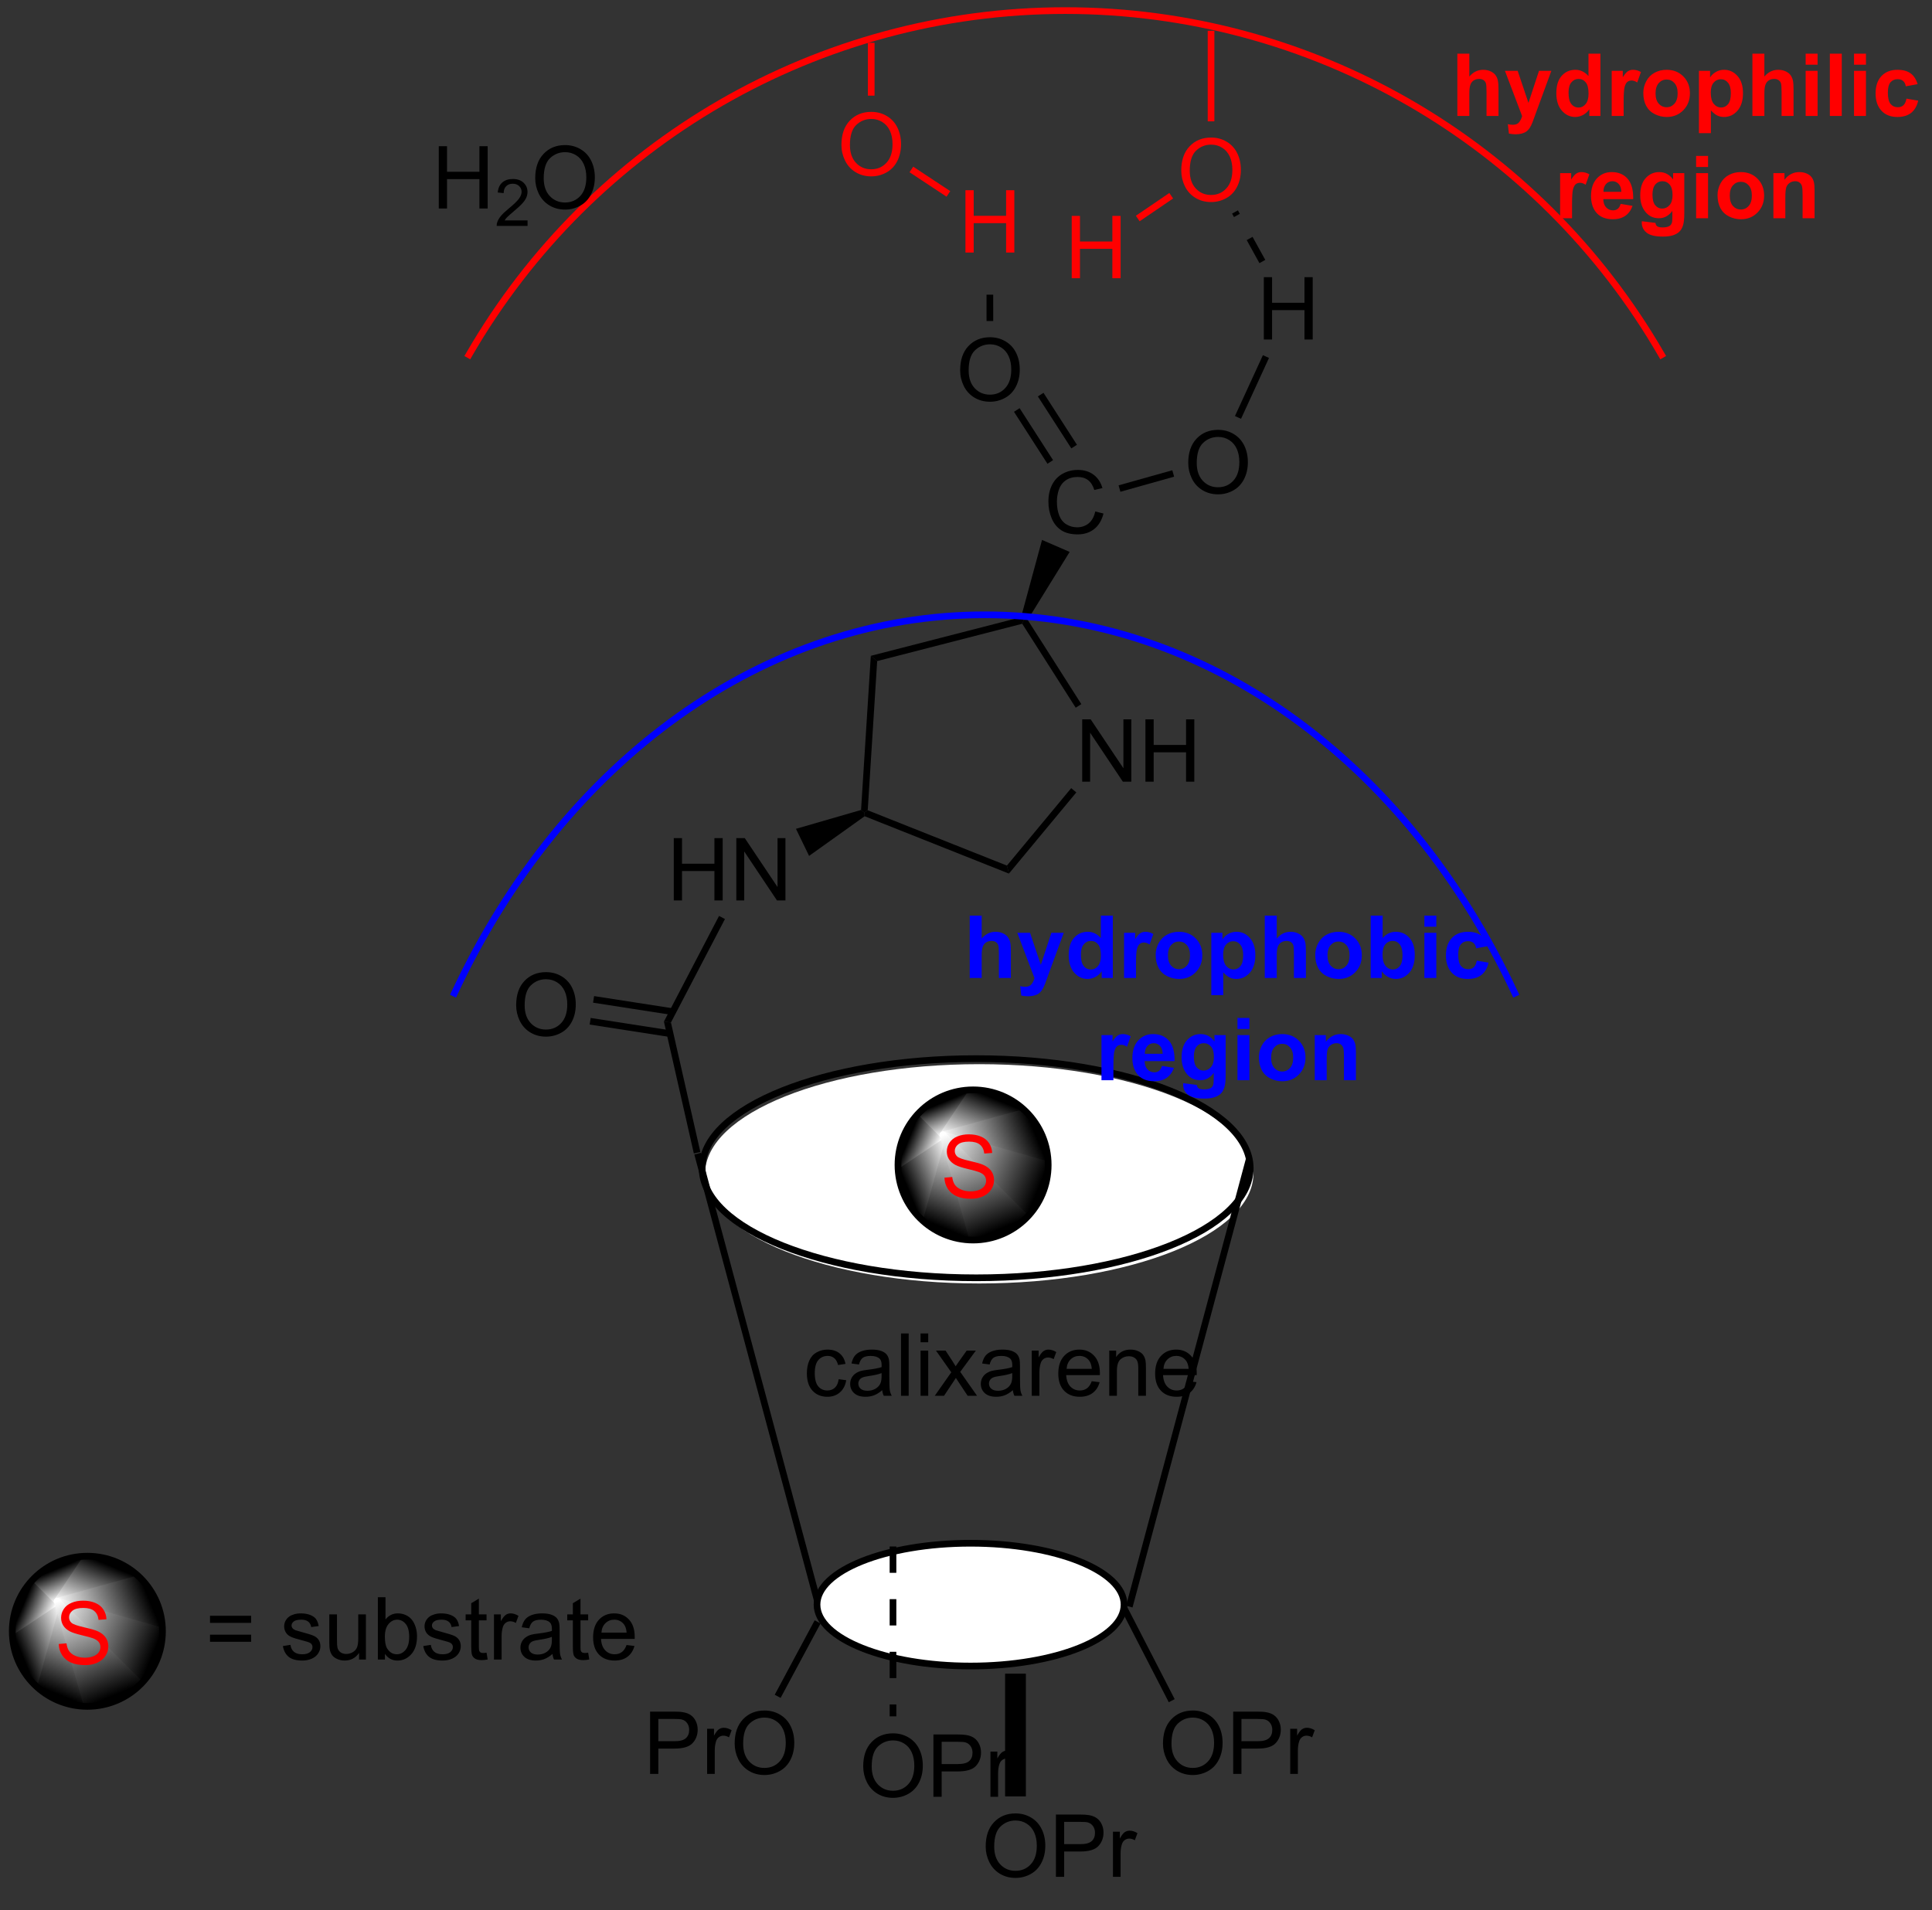 <?xml version="1.0" encoding="UTF-8"?>
<!DOCTYPE svg PUBLIC '-//W3C//DTD SVG 1.0//EN'
          'http://www.w3.org/TR/2001/REC-SVG-20010904/DTD/svg10.dtd'>
<svg stroke-dasharray="none" shape-rendering="auto" xmlns="http://www.w3.org/2000/svg" font-family="'Dialog'" text-rendering="auto" width="90" fill-opacity="1" color-interpolation="auto" color-rendering="auto" preserveAspectRatio="xMidYMid meet" font-size="12px" viewBox="0 0 90 89" fill="black" xmlns:xlink="http://www.w3.org/1999/xlink" stroke="black" image-rendering="auto" stroke-miterlimit="10" stroke-linecap="square" stroke-linejoin="miter" font-style="normal" stroke-width="1" height="89" stroke-dashoffset="0" font-weight="normal" stroke-opacity="1"
><rect x="0" y="0" width="90" height="89" fill="#333333" stroke="none"/><!--Generated by the Batik Graphics2D SVG Generator--><defs id="genericDefs"
  /><g
  ><defs id="defs1"
    ><linearGradient x1="273.437" x2="270.425" gradientUnits="userSpaceOnUse" y1="481.161" y2="488.432" id="gradient1" color-interpolation="sRGB" spreadMethod="pad"
      ><stop stop-color="white" offset="0%"
        /><stop stop-color="black" offset="100%"
      /></linearGradient
      ><linearGradient x1="273.437" x2="270.425" gradientUnits="userSpaceOnUse" y1="481.161" y2="488.432" id="gradient2" color-interpolation="sRGB" spreadMethod="pad"
      ><stop stop-color="white" offset="0%"
        /><stop stop-color="black" offset="100%"
      /></linearGradient
      ><linearGradient x1="273.437" x2="268.927" gradientUnits="userSpaceOnUse" y1="481.161" y2="483.029" id="gradient3" color-interpolation="sRGB" spreadMethod="pad"
      ><stop stop-color="white" offset="0%"
        /><stop stop-color="black" offset="100%"
      /></linearGradient
      ><linearGradient x1="273.437" x2="268.927" gradientUnits="userSpaceOnUse" y1="481.161" y2="483.029" id="gradient4" color-interpolation="sRGB" spreadMethod="pad"
      ><stop stop-color="white" offset="0%"
        /><stop stop-color="black" offset="100%"
      /></linearGradient
      ><linearGradient x1="273.437" x2="270.879" gradientUnits="userSpaceOnUse" y1="481.161" y2="480.101" id="gradient5" color-interpolation="sRGB" spreadMethod="pad"
      ><stop stop-color="white" offset="0%"
        /><stop stop-color="black" offset="100%"
      /></linearGradient
      ><linearGradient x1="273.437" x2="270.879" gradientUnits="userSpaceOnUse" y1="481.161" y2="480.101" id="gradient6" color-interpolation="sRGB" spreadMethod="pad"
      ><stop stop-color="white" offset="0%"
        /><stop stop-color="black" offset="100%"
      /></linearGradient
      ><linearGradient x1="273.437" x2="272.377" gradientUnits="userSpaceOnUse" y1="481.161" y2="478.603" id="gradient7" color-interpolation="sRGB" spreadMethod="pad"
      ><stop stop-color="white" offset="0%"
        /><stop stop-color="black" offset="100%"
      /></linearGradient
      ><linearGradient x1="273.437" x2="272.377" gradientUnits="userSpaceOnUse" y1="481.161" y2="478.603" id="gradient8" color-interpolation="sRGB" spreadMethod="pad"
      ><stop stop-color="white" offset="0%"
        /><stop stop-color="black" offset="100%"
      /></linearGradient
      ><linearGradient x1="273.437" x2="275.305" gradientUnits="userSpaceOnUse" y1="481.161" y2="476.651" id="gradient9" color-interpolation="sRGB" spreadMethod="pad"
      ><stop stop-color="white" offset="0%"
        /><stop stop-color="black" offset="100%"
      /></linearGradient
      ><linearGradient x1="273.437" x2="275.305" gradientUnits="userSpaceOnUse" y1="481.161" y2="476.651" id="gradient10" color-interpolation="sRGB" spreadMethod="pad"
      ><stop stop-color="white" offset="0%"
        /><stop stop-color="black" offset="100%"
      /></linearGradient
      ><linearGradient x1="273.437" x2="280.708" gradientUnits="userSpaceOnUse" y1="481.161" y2="478.149" id="gradient11" color-interpolation="sRGB" spreadMethod="pad"
      ><stop stop-color="white" offset="0%"
        /><stop stop-color="black" offset="100%"
      /></linearGradient
      ><linearGradient x1="273.437" x2="280.708" gradientUnits="userSpaceOnUse" y1="481.161" y2="478.149" id="gradient12" color-interpolation="sRGB" spreadMethod="pad"
      ><stop stop-color="white" offset="0%"
        /><stop stop-color="black" offset="100%"
      /></linearGradient
      ><linearGradient x1="273.437" x2="282.66" gradientUnits="userSpaceOnUse" y1="481.161" y2="484.982" id="gradient13" color-interpolation="sRGB" spreadMethod="pad"
      ><stop stop-color="white" offset="0%"
        /><stop stop-color="black" offset="100%"
      /></linearGradient
      ><linearGradient x1="273.437" x2="282.66" gradientUnits="userSpaceOnUse" y1="481.161" y2="484.982" id="gradient14" color-interpolation="sRGB" spreadMethod="pad"
      ><stop stop-color="white" offset="0%"
        /><stop stop-color="black" offset="100%"
      /></linearGradient
      ><linearGradient x1="273.437" x2="277.257" gradientUnits="userSpaceOnUse" y1="481.161" y2="490.384" id="gradient15" color-interpolation="sRGB" spreadMethod="pad"
      ><stop stop-color="white" offset="0%"
        /><stop stop-color="black" offset="100%"
      /></linearGradient
      ><linearGradient x1="273.437" x2="277.257" gradientUnits="userSpaceOnUse" y1="481.161" y2="490.384" id="gradient16" color-interpolation="sRGB" spreadMethod="pad"
      ><stop stop-color="white" offset="0%"
        /><stop stop-color="black" offset="100%"
      /></linearGradient
      ><linearGradient x1="192.056" x2="189.045" gradientUnits="userSpaceOnUse" y1="524.016" y2="531.287" id="gradient17" color-interpolation="sRGB" spreadMethod="pad"
      ><stop stop-color="white" offset="0%"
        /><stop stop-color="black" offset="100%"
      /></linearGradient
      ><linearGradient x1="192.056" x2="189.045" gradientUnits="userSpaceOnUse" y1="524.016" y2="531.287" id="gradient18" color-interpolation="sRGB" spreadMethod="pad"
      ><stop stop-color="white" offset="0%"
        /><stop stop-color="black" offset="100%"
      /></linearGradient
      ><linearGradient x1="192.056" x2="187.546" gradientUnits="userSpaceOnUse" y1="524.016" y2="525.884" id="gradient19" color-interpolation="sRGB" spreadMethod="pad"
      ><stop stop-color="white" offset="0%"
        /><stop stop-color="black" offset="100%"
      /></linearGradient
      ><linearGradient x1="192.056" x2="187.546" gradientUnits="userSpaceOnUse" y1="524.016" y2="525.884" id="gradient20" color-interpolation="sRGB" spreadMethod="pad"
      ><stop stop-color="white" offset="0%"
        /><stop stop-color="black" offset="100%"
      /></linearGradient
      ><linearGradient x1="192.056" x2="189.498" gradientUnits="userSpaceOnUse" y1="524.016" y2="522.956" id="gradient21" color-interpolation="sRGB" spreadMethod="pad"
      ><stop stop-color="white" offset="0%"
        /><stop stop-color="black" offset="100%"
      /></linearGradient
      ><linearGradient x1="192.056" x2="189.498" gradientUnits="userSpaceOnUse" y1="524.016" y2="522.956" id="gradient22" color-interpolation="sRGB" spreadMethod="pad"
      ><stop stop-color="white" offset="0%"
        /><stop stop-color="black" offset="100%"
      /></linearGradient
      ><linearGradient x1="192.056" x2="190.997" gradientUnits="userSpaceOnUse" y1="524.016" y2="521.457" id="gradient23" color-interpolation="sRGB" spreadMethod="pad"
      ><stop stop-color="white" offset="0%"
        /><stop stop-color="black" offset="100%"
      /></linearGradient
      ><linearGradient x1="192.056" x2="190.997" gradientUnits="userSpaceOnUse" y1="524.016" y2="521.457" id="gradient24" color-interpolation="sRGB" spreadMethod="pad"
      ><stop stop-color="white" offset="0%"
        /><stop stop-color="black" offset="100%"
      /></linearGradient
      ><linearGradient x1="192.056" x2="193.925" gradientUnits="userSpaceOnUse" y1="524.016" y2="519.505" id="gradient25" color-interpolation="sRGB" spreadMethod="pad"
      ><stop stop-color="white" offset="0%"
        /><stop stop-color="black" offset="100%"
      /></linearGradient
      ><linearGradient x1="192.056" x2="193.925" gradientUnits="userSpaceOnUse" y1="524.016" y2="519.505" id="gradient26" color-interpolation="sRGB" spreadMethod="pad"
      ><stop stop-color="white" offset="0%"
        /><stop stop-color="black" offset="100%"
      /></linearGradient
      ><linearGradient x1="192.056" x2="199.327" gradientUnits="userSpaceOnUse" y1="524.016" y2="521.004" id="gradient27" color-interpolation="sRGB" spreadMethod="pad"
      ><stop stop-color="white" offset="0%"
        /><stop stop-color="black" offset="100%"
      /></linearGradient
      ><linearGradient x1="192.056" x2="199.327" gradientUnits="userSpaceOnUse" y1="524.016" y2="521.004" id="gradient28" color-interpolation="sRGB" spreadMethod="pad"
      ><stop stop-color="white" offset="0%"
        /><stop stop-color="black" offset="100%"
      /></linearGradient
      ><linearGradient x1="192.056" x2="201.279" gradientUnits="userSpaceOnUse" y1="524.016" y2="527.836" id="gradient29" color-interpolation="sRGB" spreadMethod="pad"
      ><stop stop-color="white" offset="0%"
        /><stop stop-color="black" offset="100%"
      /></linearGradient
      ><linearGradient x1="192.056" x2="201.279" gradientUnits="userSpaceOnUse" y1="524.016" y2="527.836" id="gradient30" color-interpolation="sRGB" spreadMethod="pad"
      ><stop stop-color="white" offset="0%"
        /><stop stop-color="black" offset="100%"
      /></linearGradient
      ><linearGradient x1="192.056" x2="195.877" gradientUnits="userSpaceOnUse" y1="524.016" y2="533.239" id="gradient31" color-interpolation="sRGB" spreadMethod="pad"
      ><stop stop-color="white" offset="0%"
        /><stop stop-color="black" offset="100%"
      /></linearGradient
      ><linearGradient x1="192.056" x2="195.877" gradientUnits="userSpaceOnUse" y1="524.016" y2="533.239" id="gradient32" color-interpolation="sRGB" spreadMethod="pad"
      ><stop stop-color="white" offset="0%"
        /><stop stop-color="black" offset="100%"
      /></linearGradient
      ><clipPath clipPathUnits="userSpaceOnUse" id="clipPath1"
      ><path d="M0.963 1.574 L183.406 1.574 L183.406 180.403 L0.963 180.403 L0.963 1.574 Z"
      /></clipPath
      ><clipPath clipPathUnits="userSpaceOnUse" id="clipPath2"
      ><path d="M186.637 376.558 L186.637 550.414 L364.007 550.414 L364.007 376.558 Z"
      /></clipPath
      ><clipPath clipPathUnits="userSpaceOnUse" id="clipPath3"
      ><path d="M276.197 477.02 C272.386 477.02 269.296 480.11 269.296 483.922 C269.296 487.733 272.386 490.823 276.197 490.823 C280.009 490.823 283.099 487.733 283.099 483.922 C283.099 480.11 280.009 477.02 276.197 477.02 Z"
      /></clipPath
      ><clipPath clipPathUnits="userSpaceOnUse" id="clipPath4"
      ><path d="M194.817 519.875 C191.005 519.875 187.916 522.965 187.916 526.776 C187.916 530.588 191.005 533.678 194.817 533.678 C198.629 533.678 201.718 530.588 201.718 526.776 C201.718 522.965 198.629 519.875 194.817 519.875 Z"
      /></clipPath
    ></defs
    ><g fill="white" transform="scale(0.493,0.493) translate(-0.963,-1.574) matrix(1.029,0,0,1.029,-191.012,-385.753)" stroke="white"
    ><path d="M276.483 474.15 C290.388 474.15 301.661 478.659 301.661 484.221 C301.661 489.783 290.388 494.292 276.483 494.292 C262.578 494.292 251.306 489.783 251.306 484.221 C251.306 478.659 262.578 474.15 276.483 474.15" stroke="none" clip-path="url(#clipPath2)"
    /></g
    ><g stroke-width="0.613" transform="matrix(0.507,0,0,0.507,-94.702,-191.07)" stroke-linejoin="round" stroke-linecap="round"
    ><path fill="none" d="M276.483 474.15 C290.388 474.15 301.661 478.659 301.661 484.221 C301.661 489.783 290.388 494.292 276.483 494.292 C262.578 494.292 251.306 489.783 251.306 484.221 C251.306 478.659 262.578 474.15 276.483 474.15" clip-path="url(#clipPath2)"
    /></g
    ><g transform="matrix(0.507,0,0,0.507,-94.702,-191.07)"
    ><path d="M262.339 524.458 L251.257 483.1 L251.178 482.804 L250.585 482.962 L250.664 483.258 L261.746 524.616 L261.825 524.912 L262.418 524.754 L262.339 524.458 Z" stroke="none" clip-path="url(#clipPath2)"
    /></g
    ><g transform="matrix(0.507,0,0,0.507,-94.702,-191.07)"
    ><path d="M290.926 524.293 L301.782 483.779 L301.861 483.483 L301.268 483.325 L301.189 483.621 L290.334 524.135 L290.255 524.431 L290.847 524.589 L290.926 524.293 Z" stroke="none" clip-path="url(#clipPath2)"
    /></g
    ><g fill="white" transform="matrix(0.507,0,0,0.507,-94.702,-191.07)" stroke="white"
    ><path d="M275.963 518.686 C283.752 518.686 290.068 521.212 290.068 524.328 C290.068 527.444 283.752 529.97 275.963 529.97 C268.173 529.97 261.858 527.444 261.858 524.328 C261.858 521.212 268.173 518.686 275.963 518.686" stroke="none" clip-path="url(#clipPath2)"
    /></g
    ><g stroke-width="0.613" transform="matrix(0.507,0,0,0.507,-94.702,-191.07)" stroke-linejoin="round" stroke-linecap="round"
    ><path fill="none" d="M275.963 518.686 C283.752 518.686 290.068 521.212 290.068 524.328 C290.068 527.444 283.752 529.97 275.963 529.97 C268.173 529.97 261.858 527.444 261.858 524.328 C261.858 521.212 268.173 518.686 275.963 518.686" clip-path="url(#clipPath2)"
    /></g
    ><g transform="matrix(0.507,0,0,0.507,-94.702,-191.07)"
    ><path d="M286.223 448.699 L286.223 442.972 L287.002 442.972 L290.01 447.467 L290.01 442.972 L290.736 442.972 L290.736 448.699 L289.958 448.699 L286.95 444.199 L286.95 448.699 L286.223 448.699 ZM292.032 448.699 L292.032 442.972 L292.79 442.972 L292.79 445.324 L295.766 445.324 L295.766 442.972 L296.524 442.972 L296.524 448.699 L295.766 448.699 L295.766 445.998 L292.79 445.998 L292.79 448.699 L292.032 448.699 Z" stroke="none" clip-path="url(#clipPath2)"
    /></g
    ><g transform="matrix(0.507,0,0,0.507,-94.702,-191.07)"
    ><path d="M266.517 451.327 L266.197 451.53 L265.904 451.3 L266.801 437.133 L267.385 437.616 Z" stroke="none" clip-path="url(#clipPath2)"
    /></g
    ><g transform="matrix(0.507,0,0,0.507,-94.702,-191.07)"
    ><path d="M267.385 437.616 L266.801 437.133 L280.606 433.581 L280.852 433.834 L280.713 434.187 Z" stroke="none" clip-path="url(#clipPath2)"
    /></g
    ><g transform="matrix(0.507,0,0,0.507,-94.702,-191.07)"
    ><path d="M280.713 434.187 L280.852 433.834 L281.212 433.829 L286.143 441.571 L285.626 441.9 Z" stroke="none" clip-path="url(#clipPath2)"
    /></g
    ><g transform="matrix(0.507,0,0,0.507,-94.702,-191.07)"
    ><path d="M285.211 449.294 L285.683 449.685 L279.492 457.145 L279.305 456.41 Z" stroke="none" clip-path="url(#clipPath2)"
    /></g
    ><g transform="matrix(0.507,0,0,0.507,-94.702,-191.07)"
    ><path d="M266.234 451.875 L266.197 451.53 L266.517 451.327 L279.305 456.41 L279.492 457.145 Z" stroke="none" clip-path="url(#clipPath2)"
    /></g
    ><g transform="matrix(0.507,0,0,0.507,-94.702,-191.07)"
    ><path d="M287.422 423.866 L288.18 424.057 Q287.943 424.991 287.324 425.484 Q286.704 425.973 285.81 425.973 Q284.883 425.973 284.303 425.596 Q283.724 425.218 283.42 424.504 Q283.118 423.788 283.118 422.968 Q283.118 422.072 283.459 421.408 Q283.803 420.741 284.433 420.395 Q285.063 420.049 285.821 420.049 Q286.68 420.049 287.266 420.486 Q287.852 420.924 288.084 421.718 L287.337 421.892 Q287.139 421.267 286.758 420.984 Q286.381 420.697 285.805 420.697 Q285.146 420.697 284.701 421.015 Q284.258 421.33 284.079 421.864 Q283.899 422.398 283.899 422.963 Q283.899 423.695 284.113 424.239 Q284.326 424.783 284.774 425.054 Q285.224 425.322 285.748 425.322 Q286.383 425.322 286.824 424.955 Q287.266 424.588 287.422 423.866 Z" stroke="none" clip-path="url(#clipPath2)"
    /></g
    ><g transform="matrix(0.507,0,0,0.507,-94.702,-191.07)"
    ><path d="M281.212 433.829 L280.852 433.834 L280.606 433.581 L282.532 426.483 L285.07 427.584 Z" stroke="none" clip-path="url(#clipPath2)"
    /></g
    ><g transform="matrix(0.507,0,0,0.507,-94.702,-191.07)"
    ><path d="M248.697 459.612 L248.697 453.886 L249.454 453.886 L249.454 456.237 L252.431 456.237 L252.431 453.886 L253.189 453.886 L253.189 459.612 L252.431 459.612 L252.431 456.912 L249.454 456.912 L249.454 459.612 L248.697 459.612 ZM254.443 459.612 L254.443 453.886 L255.221 453.886 L258.229 458.38 L258.229 453.886 L258.956 453.886 L258.956 459.612 L258.177 459.612 L255.169 455.112 L255.169 459.612 L254.443 459.612 Z" stroke="none" clip-path="url(#clipPath2)"
    /></g
    ><g transform="matrix(0.507,0,0,0.507,-94.702,-191.07)"
    ><path d="M265.904 451.3 L266.197 451.53 L266.234 451.875 L261.129 455.521 L259.923 453.031 Z" stroke="none" clip-path="url(#clipPath2)"
    /></g
    ><g transform="matrix(0.507,0,0,0.507,-94.702,-191.07)"
    ><path d="M234.215 469.242 Q234.215 467.815 234.98 467.01 Q235.746 466.203 236.957 466.203 Q237.749 466.203 238.384 466.583 Q239.022 466.961 239.355 467.638 Q239.691 468.315 239.691 469.174 Q239.691 470.047 239.34 470.734 Q238.988 471.422 238.342 471.776 Q237.699 472.13 236.952 472.13 Q236.144 472.13 235.506 471.739 Q234.871 471.346 234.543 470.672 Q234.215 469.995 234.215 469.242 ZM234.996 469.252 Q234.996 470.289 235.551 470.885 Q236.108 471.479 236.949 471.479 Q237.803 471.479 238.355 470.877 Q238.91 470.276 238.91 469.172 Q238.91 468.471 238.673 467.95 Q238.436 467.429 237.98 467.143 Q237.527 466.854 236.959 466.854 Q236.155 466.854 235.574 467.409 Q234.996 467.961 234.996 469.252 Z" stroke="none" clip-path="url(#clipPath2)"
    /></g
    ><g transform="matrix(0.507,0,0,0.507,-94.702,-191.07)"
    ><path d="M248.657 469.534 L241.374 468.403 L241.28 469.009 L248.563 470.14 ZM248.403 471.552 L241.062 470.413 L240.968 471.019 L248.308 472.158 Z" stroke="none" clip-path="url(#clipPath2)"
    /></g
    ><g transform="matrix(0.507,0,0,0.507,-94.702,-191.07)"
    ><path d="M248.437 470.83 L247.79 470.747 L252.854 461.038 L253.398 461.321 Z" stroke="none" clip-path="url(#clipPath2)"
    /></g
    ><g transform="matrix(0.507,0,0,0.507,-94.702,-191.07)"
    ><path d="M275.009 410.895 Q275.009 409.468 275.775 408.663 Q276.541 407.856 277.752 407.856 Q278.543 407.856 279.179 408.236 Q279.817 408.613 280.15 409.291 Q280.486 409.968 280.486 410.827 Q280.486 411.699 280.134 412.387 Q279.783 413.074 279.137 413.429 Q278.494 413.783 277.746 413.783 Q276.939 413.783 276.301 413.392 Q275.666 412.999 275.337 412.324 Q275.009 411.647 275.009 410.895 ZM275.791 410.905 Q275.791 411.942 276.345 412.538 Q276.903 413.132 277.744 413.132 Q278.598 413.132 279.15 412.53 Q279.705 411.929 279.705 410.824 Q279.705 410.124 279.468 409.603 Q279.231 409.082 278.775 408.796 Q278.322 408.507 277.754 408.507 Q276.949 408.507 276.369 409.061 Q275.791 409.613 275.791 410.905 Z" stroke="none" clip-path="url(#clipPath2)"
    /></g
    ><g transform="matrix(0.507,0,0,0.507,-94.702,-191.07)"
    ><path d="M283.546 419.151 L283.03 419.483 L279.956 414.707 L280.472 414.375 ZM285.74 417.738 L282.666 412.963 L282.15 413.295 L285.224 418.07 Z" stroke="none" clip-path="url(#clipPath2)"
    /></g
    ><g transform="matrix(0.507,0,0,0.507,-94.702,-191.07)"
    ><path d="M295.967 419.405 Q295.967 417.978 296.733 417.173 Q297.498 416.366 298.709 416.366 Q299.501 416.366 300.136 416.746 Q300.774 417.123 301.108 417.8 Q301.444 418.478 301.444 419.337 Q301.444 420.209 301.092 420.897 Q300.741 421.584 300.095 421.938 Q299.452 422.293 298.704 422.293 Q297.897 422.293 297.259 421.902 Q296.623 421.509 296.295 420.834 Q295.967 420.157 295.967 419.405 ZM296.748 419.415 Q296.748 420.452 297.303 421.048 Q297.86 421.642 298.702 421.642 Q299.556 421.642 300.108 421.04 Q300.662 420.438 300.662 419.334 Q300.662 418.634 300.425 418.113 Q300.188 417.592 299.733 417.306 Q299.28 417.017 298.712 417.017 Q297.907 417.017 297.327 417.571 Q296.748 418.123 296.748 419.415 Z" stroke="none" clip-path="url(#clipPath2)"
    /></g
    ><g transform="matrix(0.507,0,0,0.507,-94.702,-191.07)"
    ><path d="M289.733 422.056 L289.567 421.466 L294.502 420.08 L294.668 420.67 Z" stroke="none" clip-path="url(#clipPath2)"
    /></g
    ><g transform="matrix(0.507,0,0,0.507,-94.702,-191.07)"
    ><path d="M302.911 408.063 L302.911 402.337 L303.669 402.337 L303.669 404.688 L306.645 404.688 L306.645 402.337 L307.403 402.337 L307.403 408.063 L306.645 408.063 L306.645 405.363 L303.669 405.363 L303.669 408.063 L302.911 408.063 Z" stroke="none" clip-path="url(#clipPath2)"
    /></g
    ><g transform="matrix(0.507,0,0,0.507,-94.702,-191.07)"
    ><path d="M300.816 415.353 L300.259 415.097 L302.827 409.503 L303.385 409.759 Z" stroke="none" clip-path="url(#clipPath2)"
    /></g
    ><g fill="red" transform="matrix(0.507,0,0,0.507,-94.702,-191.07)" stroke="red"
    ><path d="M264.101 390.184 Q264.101 388.757 264.866 387.952 Q265.632 387.145 266.843 387.145 Q267.635 387.145 268.27 387.525 Q268.908 387.903 269.241 388.58 Q269.577 389.257 269.577 390.116 Q269.577 390.988 269.226 391.676 Q268.874 392.363 268.228 392.718 Q267.585 393.072 266.838 393.072 Q266.031 393.072 265.392 392.681 Q264.757 392.288 264.429 391.613 Q264.101 390.936 264.101 390.184 ZM264.882 390.194 Q264.882 391.231 265.437 391.827 Q265.994 392.421 266.835 392.421 Q267.689 392.421 268.241 391.819 Q268.796 391.218 268.796 390.113 Q268.796 389.413 268.559 388.892 Q268.322 388.371 267.866 388.085 Q267.413 387.796 266.846 387.796 Q266.041 387.796 265.46 388.351 Q264.882 388.903 264.882 390.194 Z" stroke="none" clip-path="url(#clipPath2)"
    /></g
    ><g fill="red" transform="matrix(0.507,0,0,0.507,-94.702,-191.07)" stroke="red"
    ><path d="M275.495 400.072 L275.495 394.345 L276.253 394.345 L276.253 396.697 L279.23 396.697 L279.23 394.345 L279.987 394.345 L279.987 400.072 L279.23 400.072 L279.23 397.371 L276.253 397.371 L276.253 400.072 L275.495 400.072 Z" stroke="none" clip-path="url(#clipPath2)"
    /></g
    ><g fill="red" transform="matrix(0.507,0,0,0.507,-94.702,-191.07)" stroke="red"
    ><path d="M270.358 392.692 L270.696 392.18 L274.097 394.428 L273.759 394.94 Z" stroke="none" clip-path="url(#clipPath2)"
    /></g
    ><g fill="red" transform="matrix(0.507,0,0,0.507,-94.702,-191.07)" stroke="red"
    ><path d="M267.144 385.654 L266.531 385.654 L266.531 380.795 L267.144 380.795 Z" stroke="none" clip-path="url(#clipPath2)"
    /></g
    ><g fill="red" transform="matrix(0.507,0,0,0.507,-94.702,-191.07)" stroke="red"
    ><path d="M295.325 392.544 Q295.325 391.117 296.09 390.312 Q296.856 389.505 298.067 389.505 Q298.858 389.505 299.494 389.885 Q300.132 390.263 300.465 390.94 Q300.801 391.617 300.801 392.476 Q300.801 393.349 300.45 394.036 Q300.098 394.724 299.452 395.078 Q298.809 395.432 298.062 395.432 Q297.254 395.432 296.616 395.041 Q295.981 394.648 295.653 393.974 Q295.325 393.297 295.325 392.544 ZM296.106 392.554 Q296.106 393.591 296.661 394.187 Q297.218 394.781 298.059 394.781 Q298.913 394.781 299.465 394.179 Q300.02 393.578 300.02 392.474 Q300.02 391.773 299.783 391.252 Q299.546 390.731 299.09 390.445 Q298.637 390.156 298.069 390.156 Q297.265 390.156 296.684 390.711 Q296.106 391.263 296.106 392.554 Z" stroke="none" clip-path="url(#clipPath2)"
    /></g
    ><g fill="red" transform="matrix(0.507,0,0,0.507,-94.702,-191.07)" stroke="red"
    ><path d="M285.26 402.432 L285.26 396.705 L286.018 396.705 L286.018 399.057 L288.994 399.057 L288.994 396.705 L289.752 396.705 L289.752 402.432 L288.994 402.432 L288.994 399.731 L286.018 399.731 L286.018 402.432 L285.26 402.432 Z" stroke="none" clip-path="url(#clipPath2)"
    /></g
    ><g fill="red" transform="matrix(0.507,0,0,0.507,-94.702,-191.07)" stroke="red"
    ><path d="M294.229 394.598 L294.575 395.104 L291.5 397.199 L291.155 396.692 Z" stroke="none" clip-path="url(#clipPath2)"
    /></g
    ><g fill="red" transform="matrix(0.507,0,0,0.507,-94.702,-191.07)" stroke="red"
    ><path d="M298.368 388.015 L297.755 388.015 L297.755 379.692 L298.368 379.692 Z" stroke="none" clip-path="url(#clipPath2)"
    /></g
    ><g transform="matrix(0.507,0,0,0.507,-94.702,-191.07)"
    ><path d="M303.044 400.749 L301.875 398.631 L301.338 398.927 L302.507 401.045 ZM300.706 396.513 L300.531 396.197 L299.995 396.494 L300.169 396.81 Z" stroke="none" clip-path="url(#clipPath2)"
    /></g
    ><g transform="matrix(0.507,0,0,0.507,-94.702,-191.07)"
    ><path d="M278.048 406.365 L278.045 403.946 L277.431 403.947 L277.434 406.366 Z" stroke="none" clip-path="url(#clipPath2)"
    /></g
    ><g transform="matrix(0.507,0,0,0.507,-94.702,-191.07)"
    ><path d="M247.79 470.747 L248.437 470.83 L251.138 482.731 L250.54 482.867 Z" stroke="none" clip-path="url(#clipPath2)"
    /></g
    ><g transform="matrix(0.507,0,0,0.507,-94.702,-191.07)"
    ><path d="M263.848 503.612 L264.541 503.703 Q264.426 504.416 263.96 504.823 Q263.494 505.226 262.815 505.226 Q261.963 505.226 261.445 504.669 Q260.926 504.112 260.926 503.073 Q260.926 502.401 261.148 501.898 Q261.372 501.393 261.827 501.143 Q262.283 500.89 262.817 500.89 Q263.494 500.89 263.924 501.232 Q264.354 501.573 264.473 502.203 L263.791 502.307 Q263.692 501.89 263.445 501.68 Q263.197 501.469 262.846 501.469 Q262.315 501.469 261.981 501.849 Q261.651 502.229 261.651 503.055 Q261.651 503.89 261.971 504.271 Q262.291 504.648 262.807 504.648 Q263.221 504.648 263.497 504.396 Q263.776 504.14 263.848 503.612 ZM267.848 504.62 Q267.458 504.953 267.096 505.091 Q266.736 505.226 266.322 505.226 Q265.637 505.226 265.27 504.893 Q264.903 504.557 264.903 504.039 Q264.903 503.734 265.041 503.482 Q265.182 503.229 265.406 503.078 Q265.63 502.924 265.911 502.846 Q266.119 502.791 266.536 502.742 Q267.387 502.64 267.791 502.5 Q267.794 502.354 267.794 502.315 Q267.794 501.885 267.596 501.711 Q267.325 501.471 266.794 501.471 Q266.299 501.471 266.062 501.646 Q265.825 501.82 265.713 502.26 L265.026 502.166 Q265.119 501.726 265.333 501.455 Q265.549 501.182 265.955 501.036 Q266.361 500.89 266.895 500.89 Q267.426 500.89 267.757 501.015 Q268.091 501.14 268.247 501.33 Q268.403 501.518 268.466 501.807 Q268.502 501.987 268.502 502.455 L268.502 503.393 Q268.502 504.375 268.546 504.635 Q268.591 504.893 268.723 505.133 L267.989 505.133 Q267.88 504.914 267.848 504.62 ZM267.791 503.049 Q267.408 503.205 266.643 503.315 Q266.208 503.377 266.028 503.455 Q265.848 503.534 265.749 503.685 Q265.653 503.836 265.653 504.018 Q265.653 504.299 265.867 504.487 Q266.08 504.674 266.489 504.674 Q266.895 504.674 267.21 504.497 Q267.528 504.32 267.676 504.01 Q267.791 503.773 267.791 503.307 L267.791 503.049 ZM269.576 505.133 L269.576 499.406 L270.279 499.406 L270.279 505.133 L269.576 505.133 ZM271.372 500.213 L271.372 499.406 L272.075 499.406 L272.075 500.213 L271.372 500.213 ZM271.372 505.133 L271.372 500.984 L272.075 500.984 L272.075 505.133 L271.372 505.133 ZM272.678 505.133 L274.193 502.976 L272.79 500.984 L273.67 500.984 L274.305 501.955 Q274.485 502.234 274.594 502.422 Q274.766 502.164 274.912 501.963 L275.61 500.984 L276.451 500.984 L275.016 502.937 L276.561 505.133 L275.696 505.133 L274.844 503.844 L274.618 503.495 L273.529 505.133 L272.678 505.133 ZM279.852 504.62 Q279.462 504.953 279.1 505.091 Q278.74 505.226 278.326 505.226 Q277.641 505.226 277.274 504.893 Q276.907 504.557 276.907 504.039 Q276.907 503.734 277.045 503.482 Q277.186 503.229 277.41 503.078 Q277.634 502.924 277.915 502.846 Q278.123 502.791 278.54 502.742 Q279.391 502.64 279.795 502.5 Q279.798 502.354 279.798 502.315 Q279.798 501.885 279.6 501.711 Q279.329 501.471 278.798 501.471 Q278.303 501.471 278.066 501.646 Q277.829 501.82 277.717 502.26 L277.029 502.166 Q277.123 501.726 277.337 501.455 Q277.553 501.182 277.959 501.036 Q278.365 500.89 278.899 500.89 Q279.43 500.89 279.761 501.015 Q280.094 501.14 280.251 501.33 Q280.407 501.518 280.469 501.807 Q280.506 501.987 280.506 502.455 L280.506 503.393 Q280.506 504.375 280.55 504.635 Q280.594 504.893 280.727 505.133 L279.993 505.133 Q279.884 504.914 279.852 504.62 ZM279.795 503.049 Q279.412 503.205 278.647 503.315 Q278.212 503.377 278.032 503.455 Q277.852 503.534 277.753 503.685 Q277.657 503.836 277.657 504.018 Q277.657 504.299 277.87 504.487 Q278.084 504.674 278.493 504.674 Q278.899 504.674 279.214 504.497 Q279.532 504.32 279.68 504.01 Q279.795 503.773 279.795 503.307 L279.795 503.049 ZM281.588 505.133 L281.588 500.984 L282.221 500.984 L282.221 501.612 Q282.463 501.172 282.666 501.031 Q282.872 500.89 283.119 500.89 Q283.473 500.89 283.841 501.117 L283.598 501.768 Q283.341 501.617 283.083 501.617 Q282.854 501.617 282.669 501.755 Q282.486 501.893 282.408 502.14 Q282.291 502.515 282.291 502.961 L282.291 505.133 L281.588 505.133 ZM287.098 503.797 L287.825 503.885 Q287.653 504.523 287.187 504.875 Q286.723 505.226 286.002 505.226 Q285.091 505.226 284.557 504.666 Q284.026 504.104 284.026 503.094 Q284.026 502.047 284.565 501.469 Q285.104 500.89 285.963 500.89 Q286.794 500.89 287.32 501.458 Q287.848 502.023 287.848 503.049 Q287.848 503.112 287.846 503.237 L284.752 503.237 Q284.791 503.922 285.137 504.286 Q285.486 504.648 286.005 504.648 Q286.393 504.648 286.666 504.445 Q286.94 504.242 287.098 503.797 ZM284.791 502.659 L287.106 502.659 Q287.059 502.135 286.841 501.875 Q286.505 501.469 285.971 501.469 Q285.486 501.469 285.156 501.794 Q284.825 502.117 284.791 502.659 ZM288.709 505.133 L288.709 500.984 L289.342 500.984 L289.342 501.573 Q289.798 500.89 290.662 500.89 Q291.037 500.89 291.35 501.026 Q291.665 501.159 291.821 501.377 Q291.977 501.596 292.04 501.898 Q292.079 502.094 292.079 502.58 L292.079 505.133 L291.376 505.133 L291.376 502.609 Q291.376 502.18 291.292 501.966 Q291.212 501.752 291.003 501.627 Q290.795 501.5 290.514 501.5 Q290.063 501.5 289.738 501.786 Q289.412 502.07 289.412 502.867 L289.412 505.133 L288.709 505.133 ZM295.997 503.797 L296.723 503.885 Q296.551 504.523 296.085 504.875 Q295.622 505.226 294.901 505.226 Q293.989 505.226 293.455 504.666 Q292.924 504.104 292.924 503.094 Q292.924 502.047 293.463 501.469 Q294.002 500.89 294.861 500.89 Q295.692 500.89 296.218 501.458 Q296.747 502.023 296.747 503.049 Q296.747 503.112 296.744 503.237 L293.651 503.237 Q293.69 503.922 294.036 504.286 Q294.385 504.648 294.903 504.648 Q295.291 504.648 295.565 504.445 Q295.838 504.242 295.997 503.797 ZM293.69 502.659 L296.005 502.659 Q295.958 502.135 295.739 501.875 Q295.403 501.469 294.869 501.469 Q294.385 501.469 294.054 501.794 Q293.723 502.117 293.69 502.659 Z" stroke="none" clip-path="url(#clipPath2)"
    /></g
    ><g transform="matrix(0.507,0,0,0.507,-94.702,-191.07)"
    ><path d="M276.197 490.823 C272.386 490.823 269.296 487.733 269.296 483.922 C269.296 480.11 272.386 477.02 276.197 477.02 C280.009 477.02 283.099 480.11 283.099 483.922 C283.099 487.733 280.009 490.823 276.197 490.823" stroke="none" clip-path="url(#clipPath3)"
    /></g
    ><g fill="url(#gradient1)" transform="matrix(0.507,0,0,0.507,-94.702,-191.07)" stroke="url(#gradient1)"
    ><path d="M273.437 481.161 L276.197 490.823 L271.317 488.802 Z" stroke="none" clip-path="url(#clipPath3)"
    /></g
    ><g fill="url(#gradient2)" stroke-width="0.613" transform="matrix(0.507,0,0,0.507,-94.702,-191.07)" stroke-linecap="round" stroke="url(#gradient2)" stroke-linejoin="round"
    ><path fill="none" d="M273.437 481.161 L276.197 490.823 L271.317 488.802 Z" clip-path="url(#clipPath3)"
    /></g
    ><g fill="url(#gradient3)" transform="matrix(0.507,0,0,0.507,-94.702,-191.07)" stroke="url(#gradient3)"
    ><path d="M273.437 481.161 L271.317 488.802 L269.296 483.922 Z" stroke="none" clip-path="url(#clipPath3)"
    /></g
    ><g fill="url(#gradient4)" stroke-width="0.613" transform="matrix(0.507,0,0,0.507,-94.702,-191.07)" stroke-linecap="round" stroke="url(#gradient4)" stroke-linejoin="round"
    ><path fill="none" d="M273.437 481.161 L271.317 488.802 L269.296 483.922 Z" clip-path="url(#clipPath3)"
    /></g
    ><g fill="url(#gradient5)" transform="matrix(0.507,0,0,0.507,-94.702,-191.07)" stroke="url(#gradient5)"
    ><path d="M273.437 481.161 L269.296 483.922 L271.317 479.042 Z" stroke="none" clip-path="url(#clipPath3)"
    /></g
    ><g fill="url(#gradient6)" stroke-width="0.613" transform="matrix(0.507,0,0,0.507,-94.702,-191.07)" stroke-linecap="round" stroke="url(#gradient6)" stroke-linejoin="round"
    ><path fill="none" d="M273.437 481.161 L269.296 483.922 L271.317 479.042 Z" clip-path="url(#clipPath3)"
    /></g
    ><g fill="url(#gradient7)" transform="matrix(0.507,0,0,0.507,-94.702,-191.07)" stroke="url(#gradient7)"
    ><path d="M273.437 481.161 L271.317 479.042 L276.197 477.02 Z" stroke="none" clip-path="url(#clipPath3)"
    /></g
    ><g fill="url(#gradient8)" stroke-width="0.613" transform="matrix(0.507,0,0,0.507,-94.702,-191.07)" stroke-linecap="round" stroke="url(#gradient8)" stroke-linejoin="round"
    ><path fill="none" d="M273.437 481.161 L271.317 479.042 L276.197 477.02 Z" clip-path="url(#clipPath3)"
    /></g
    ><g fill="url(#gradient9)" transform="matrix(0.507,0,0,0.507,-94.702,-191.07)" stroke="url(#gradient9)"
    ><path d="M273.437 481.161 L276.197 477.02 L281.078 479.042 Z" stroke="none" clip-path="url(#clipPath3)"
    /></g
    ><g fill="url(#gradient10)" stroke-width="0.613" transform="matrix(0.507,0,0,0.507,-94.702,-191.07)" stroke-linecap="round" stroke="url(#gradient10)" stroke-linejoin="round"
    ><path fill="none" d="M273.437 481.161 L276.197 477.02 L281.078 479.042 Z" clip-path="url(#clipPath3)"
    /></g
    ><g fill="url(#gradient11)" transform="matrix(0.507,0,0,0.507,-94.702,-191.07)" stroke="url(#gradient11)"
    ><path d="M273.437 481.161 L281.078 479.042 L283.099 483.922 Z" stroke="none" clip-path="url(#clipPath3)"
    /></g
    ><g fill="url(#gradient12)" stroke-width="0.613" transform="matrix(0.507,0,0,0.507,-94.702,-191.07)" stroke-linecap="round" stroke="url(#gradient12)" stroke-linejoin="round"
    ><path fill="none" d="M273.437 481.161 L281.078 479.042 L283.099 483.922 Z" clip-path="url(#clipPath3)"
    /></g
    ><g fill="url(#gradient13)" transform="matrix(0.507,0,0,0.507,-94.702,-191.07)" stroke="url(#gradient13)"
    ><path d="M273.437 481.161 L283.099 483.922 L281.078 488.802 Z" stroke="none" clip-path="url(#clipPath3)"
    /></g
    ><g fill="url(#gradient14)" stroke-width="0.613" transform="matrix(0.507,0,0,0.507,-94.702,-191.07)" stroke-linecap="round" stroke="url(#gradient14)" stroke-linejoin="round"
    ><path fill="none" d="M273.437 481.161 L283.099 483.922 L281.078 488.802 Z" clip-path="url(#clipPath3)"
    /></g
    ><g fill="url(#gradient15)" transform="matrix(0.507,0,0,0.507,-94.702,-191.07)" stroke="url(#gradient15)"
    ><path d="M273.437 481.161 L281.078 488.802 L276.197 490.823 Z" stroke="none" clip-path="url(#clipPath3)"
    /></g
    ><g fill="url(#gradient16)" stroke-width="0.613" transform="matrix(0.507,0,0,0.507,-94.702,-191.07)" stroke-linecap="round" stroke="url(#gradient16)" stroke-linejoin="round"
    ><path fill="none" d="M273.437 481.161 L281.078 488.802 L276.197 490.823 Z" clip-path="url(#clipPath3)"
    /></g
    ><g stroke-width="0.613" transform="matrix(0.507,0,0,0.507,-94.702,-191.07)" stroke-linejoin="round" stroke-linecap="round"
    ><path fill="none" d="M276.197 490.823 C272.386 490.823 269.296 487.733 269.296 483.922 C269.296 480.11 272.386 477.02 276.197 477.02 C280.009 477.02 283.099 480.11 283.099 483.922 C283.099 487.733 280.009 490.823 276.197 490.823" clip-path="url(#clipPath2)"
    /></g
    ><g fill="red" transform="matrix(0.507,0,0,0.507,-94.702,-191.07)" stroke="red"
    ><path d="M273.565 485.092 L274.281 485.03 Q274.331 485.459 274.516 485.735 Q274.703 486.011 275.094 486.181 Q275.484 486.35 275.971 486.35 Q276.406 486.35 276.737 486.222 Q277.07 486.092 277.232 485.868 Q277.393 485.644 277.393 485.379 Q277.393 485.108 277.237 484.907 Q277.081 484.707 276.721 484.569 Q276.492 484.48 275.703 484.29 Q274.914 484.1 274.596 483.933 Q274.188 483.717 273.984 483.399 Q273.784 483.082 273.784 482.686 Q273.784 482.254 274.029 481.876 Q274.276 481.498 274.747 481.303 Q275.221 481.108 275.799 481.108 Q276.438 481.108 276.922 481.313 Q277.409 481.519 277.669 481.918 Q277.932 482.316 277.953 482.819 L277.226 482.873 Q277.167 482.332 276.828 482.056 Q276.492 481.777 275.831 481.777 Q275.143 481.777 274.828 482.03 Q274.516 482.28 274.516 482.636 Q274.516 482.944 274.737 483.144 Q274.956 483.342 275.88 483.553 Q276.805 483.761 277.148 483.918 Q277.648 484.147 277.885 484.501 Q278.125 484.855 278.125 485.316 Q278.125 485.772 277.862 486.178 Q277.601 486.582 277.109 486.808 Q276.62 487.032 276.008 487.032 Q275.229 487.032 274.703 486.806 Q274.18 486.577 273.88 486.123 Q273.581 485.668 273.565 485.092 Z" stroke="none" clip-path="url(#clipPath2)"
    /></g
    ><g transform="matrix(0.507,0,0,0.507,-94.702,-191.07)"
    ><path d="M194.817 533.678 C191.005 533.678 187.916 530.588 187.916 526.776 C187.916 522.965 191.005 519.875 194.817 519.875 C198.629 519.875 201.718 522.965 201.718 526.776 C201.718 530.588 198.629 533.678 194.817 533.678" stroke="none" clip-path="url(#clipPath4)"
    /></g
    ><g fill="url(#gradient17)" transform="matrix(0.507,0,0,0.507,-94.702,-191.07)" stroke="url(#gradient17)"
    ><path d="M192.056 524.016 L194.817 533.678 L189.937 531.657 Z" stroke="none" clip-path="url(#clipPath4)"
    /></g
    ><g fill="url(#gradient18)" stroke-width="0.613" transform="matrix(0.507,0,0,0.507,-94.702,-191.07)" stroke-linecap="round" stroke="url(#gradient18)" stroke-linejoin="round"
    ><path fill="none" d="M192.056 524.016 L194.817 533.678 L189.937 531.657 Z" clip-path="url(#clipPath4)"
    /></g
    ><g fill="url(#gradient19)" transform="matrix(0.507,0,0,0.507,-94.702,-191.07)" stroke="url(#gradient19)"
    ><path d="M192.056 524.016 L189.937 531.657 L187.916 526.776 Z" stroke="none" clip-path="url(#clipPath4)"
    /></g
    ><g fill="url(#gradient20)" stroke-width="0.613" transform="matrix(0.507,0,0,0.507,-94.702,-191.07)" stroke-linecap="round" stroke="url(#gradient20)" stroke-linejoin="round"
    ><path fill="none" d="M192.056 524.016 L189.937 531.657 L187.916 526.776 Z" clip-path="url(#clipPath4)"
    /></g
    ><g fill="url(#gradient21)" transform="matrix(0.507,0,0,0.507,-94.702,-191.07)" stroke="url(#gradient21)"
    ><path d="M192.056 524.016 L187.916 526.776 L189.937 521.896 Z" stroke="none" clip-path="url(#clipPath4)"
    /></g
    ><g fill="url(#gradient22)" stroke-width="0.613" transform="matrix(0.507,0,0,0.507,-94.702,-191.07)" stroke-linecap="round" stroke="url(#gradient22)" stroke-linejoin="round"
    ><path fill="none" d="M192.056 524.016 L187.916 526.776 L189.937 521.896 Z" clip-path="url(#clipPath4)"
    /></g
    ><g fill="url(#gradient23)" transform="matrix(0.507,0,0,0.507,-94.702,-191.07)" stroke="url(#gradient23)"
    ><path d="M192.056 524.016 L189.937 521.896 L194.817 519.875 Z" stroke="none" clip-path="url(#clipPath4)"
    /></g
    ><g fill="url(#gradient24)" stroke-width="0.613" transform="matrix(0.507,0,0,0.507,-94.702,-191.07)" stroke-linecap="round" stroke="url(#gradient24)" stroke-linejoin="round"
    ><path fill="none" d="M192.056 524.016 L189.937 521.896 L194.817 519.875 Z" clip-path="url(#clipPath4)"
    /></g
    ><g fill="url(#gradient25)" transform="matrix(0.507,0,0,0.507,-94.702,-191.07)" stroke="url(#gradient25)"
    ><path d="M192.056 524.016 L194.817 519.875 L199.697 521.896 Z" stroke="none" clip-path="url(#clipPath4)"
    /></g
    ><g fill="url(#gradient26)" stroke-width="0.613" transform="matrix(0.507,0,0,0.507,-94.702,-191.07)" stroke-linecap="round" stroke="url(#gradient26)" stroke-linejoin="round"
    ><path fill="none" d="M192.056 524.016 L194.817 519.875 L199.697 521.896 Z" clip-path="url(#clipPath4)"
    /></g
    ><g fill="url(#gradient27)" transform="matrix(0.507,0,0,0.507,-94.702,-191.07)" stroke="url(#gradient27)"
    ><path d="M192.056 524.016 L199.697 521.896 L201.718 526.776 Z" stroke="none" clip-path="url(#clipPath4)"
    /></g
    ><g fill="url(#gradient28)" stroke-width="0.613" transform="matrix(0.507,0,0,0.507,-94.702,-191.07)" stroke-linecap="round" stroke="url(#gradient28)" stroke-linejoin="round"
    ><path fill="none" d="M192.056 524.016 L199.697 521.896 L201.718 526.776 Z" clip-path="url(#clipPath4)"
    /></g
    ><g fill="url(#gradient29)" transform="matrix(0.507,0,0,0.507,-94.702,-191.07)" stroke="url(#gradient29)"
    ><path d="M192.056 524.016 L201.718 526.776 L199.697 531.657 Z" stroke="none" clip-path="url(#clipPath4)"
    /></g
    ><g fill="url(#gradient30)" stroke-width="0.613" transform="matrix(0.507,0,0,0.507,-94.702,-191.07)" stroke-linecap="round" stroke="url(#gradient30)" stroke-linejoin="round"
    ><path fill="none" d="M192.056 524.016 L201.718 526.776 L199.697 531.657 Z" clip-path="url(#clipPath4)"
    /></g
    ><g fill="url(#gradient31)" transform="matrix(0.507,0,0,0.507,-94.702,-191.07)" stroke="url(#gradient31)"
    ><path d="M192.056 524.016 L199.697 531.657 L194.817 533.678 Z" stroke="none" clip-path="url(#clipPath4)"
    /></g
    ><g fill="url(#gradient32)" stroke-width="0.613" transform="matrix(0.507,0,0,0.507,-94.702,-191.07)" stroke-linecap="round" stroke="url(#gradient32)" stroke-linejoin="round"
    ><path fill="none" d="M192.056 524.016 L199.697 531.657 L194.817 533.678 Z" clip-path="url(#clipPath4)"
    /></g
    ><g stroke-width="0.613" transform="matrix(0.507,0,0,0.507,-94.702,-191.07)" stroke-linejoin="round" stroke-linecap="round"
    ><path fill="none" d="M194.817 533.678 C191.005 533.678 187.916 530.588 187.916 526.776 C187.916 522.965 191.005 519.875 194.817 519.875 C198.629 519.875 201.718 522.965 201.718 526.776 C201.718 530.588 198.629 533.678 194.817 533.678" clip-path="url(#clipPath2)"
    /></g
    ><g fill="red" transform="matrix(0.507,0,0,0.507,-94.702,-191.07)" stroke="red"
    ><path d="M192.185 527.947 L192.901 527.884 Q192.95 528.314 193.135 528.59 Q193.322 528.866 193.713 529.035 Q194.104 529.205 194.591 529.205 Q195.026 529.205 195.356 529.077 Q195.69 528.947 195.851 528.723 Q196.013 528.499 196.013 528.233 Q196.013 527.962 195.856 527.762 Q195.7 527.562 195.341 527.423 Q195.112 527.335 194.322 527.145 Q193.533 526.955 193.216 526.788 Q192.807 526.572 192.604 526.254 Q192.403 525.937 192.403 525.541 Q192.403 525.108 192.648 524.731 Q192.895 524.353 193.367 524.158 Q193.841 523.962 194.419 523.962 Q195.057 523.962 195.541 524.168 Q196.028 524.374 196.289 524.772 Q196.552 525.171 196.572 525.673 L195.846 525.728 Q195.786 525.187 195.447 524.91 Q195.112 524.632 194.45 524.632 Q193.763 524.632 193.447 524.884 Q193.135 525.134 193.135 525.491 Q193.135 525.798 193.356 525.999 Q193.575 526.197 194.5 526.408 Q195.424 526.616 195.768 526.772 Q196.268 527.002 196.505 527.356 Q196.744 527.71 196.744 528.171 Q196.744 528.627 196.481 529.033 Q196.221 529.437 195.729 529.663 Q195.239 529.887 194.627 529.887 Q193.849 529.887 193.322 529.66 Q192.799 529.431 192.5 528.978 Q192.2 528.522 192.185 527.947 Z" stroke="none" clip-path="url(#clipPath2)"
    /></g
    ><g transform="matrix(0.507,0,0,0.507,-94.702,-191.07)"
    ><path d="M209.865 526.006 L206.084 526.006 L206.084 525.35 L209.865 525.35 L209.865 526.006 ZM209.865 527.744 L206.084 527.744 L206.084 527.087 L209.865 527.087 L209.865 527.744 ZM212.781 528.134 L213.476 528.025 Q213.533 528.444 213.802 528.668 Q214.07 528.889 214.549 528.889 Q215.033 528.889 215.268 528.691 Q215.502 528.494 215.502 528.228 Q215.502 527.991 215.296 527.853 Q215.15 527.759 214.578 527.616 Q213.804 527.421 213.505 527.277 Q213.205 527.134 213.052 526.884 Q212.898 526.631 212.898 526.327 Q212.898 526.048 213.023 525.814 Q213.15 525.577 213.369 525.421 Q213.533 525.298 213.817 525.215 Q214.101 525.131 214.424 525.131 Q214.913 525.131 215.281 525.272 Q215.65 525.413 215.825 525.652 Q216.002 525.892 216.07 526.296 L215.382 526.389 Q215.335 526.069 215.109 525.889 Q214.885 525.71 214.476 525.71 Q213.992 525.71 213.783 525.871 Q213.578 526.03 213.578 526.244 Q213.578 526.381 213.663 526.491 Q213.75 526.603 213.932 526.678 Q214.038 526.717 214.554 526.858 Q215.299 527.056 215.593 527.184 Q215.89 527.311 216.057 527.553 Q216.226 527.796 216.226 528.155 Q216.226 528.506 216.02 528.816 Q215.815 529.126 215.427 529.298 Q215.041 529.467 214.554 529.467 Q213.744 529.467 213.32 529.131 Q212.898 528.796 212.781 528.134 ZM219.781 529.374 L219.781 528.764 Q219.296 529.467 218.463 529.467 Q218.096 529.467 217.778 529.327 Q217.46 529.186 217.304 528.973 Q217.15 528.759 217.088 528.452 Q217.046 528.244 217.046 527.796 L217.046 525.225 L217.75 525.225 L217.75 527.525 Q217.75 528.077 217.791 528.267 Q217.859 528.546 218.072 528.705 Q218.288 528.861 218.604 528.861 Q218.921 528.861 219.197 528.699 Q219.476 528.538 219.591 528.259 Q219.705 527.978 219.705 527.447 L219.705 525.225 L220.408 525.225 L220.408 529.374 L219.781 529.374 ZM222.16 529.374 L221.506 529.374 L221.506 523.647 L222.209 523.647 L222.209 525.689 Q222.654 525.131 223.347 525.131 Q223.73 525.131 224.071 525.285 Q224.412 525.439 224.634 525.72 Q224.855 525.999 224.98 526.394 Q225.105 526.788 225.105 527.236 Q225.105 528.303 224.576 528.887 Q224.05 529.467 223.311 529.467 Q222.576 529.467 222.16 528.853 L222.16 529.374 ZM222.152 527.267 Q222.152 528.014 222.355 528.345 Q222.686 528.889 223.253 528.889 Q223.714 528.889 224.05 528.488 Q224.386 528.087 224.386 527.296 Q224.386 526.483 224.063 526.098 Q223.74 525.71 223.285 525.71 Q222.824 525.71 222.488 526.111 Q222.152 526.509 222.152 527.267 ZM225.679 528.134 L226.375 528.025 Q226.432 528.444 226.7 528.668 Q226.968 528.889 227.447 528.889 Q227.932 528.889 228.166 528.691 Q228.4 528.494 228.4 528.228 Q228.4 527.991 228.195 527.853 Q228.049 527.759 227.476 527.616 Q226.703 527.421 226.403 527.277 Q226.104 527.134 225.95 526.884 Q225.796 526.631 225.796 526.327 Q225.796 526.048 225.921 525.814 Q226.049 525.577 226.268 525.421 Q226.432 525.298 226.716 525.215 Q227 525.131 227.322 525.131 Q227.812 525.131 228.179 525.272 Q228.549 525.413 228.723 525.652 Q228.9 525.892 228.968 526.296 L228.281 526.389 Q228.234 526.069 228.007 525.889 Q227.783 525.71 227.375 525.71 Q226.89 525.71 226.682 525.871 Q226.476 526.03 226.476 526.244 Q226.476 526.381 226.562 526.491 Q226.648 526.603 226.83 526.678 Q226.937 526.717 227.453 526.858 Q228.197 527.056 228.492 527.184 Q228.788 527.311 228.955 527.553 Q229.125 527.796 229.125 528.155 Q229.125 528.506 228.919 528.816 Q228.713 529.126 228.325 529.298 Q227.94 529.467 227.453 529.467 Q226.643 529.467 226.218 529.131 Q225.796 528.796 225.679 528.134 ZM231.494 528.744 L231.596 529.366 Q231.299 529.428 231.065 529.428 Q230.682 529.428 230.471 529.309 Q230.26 529.186 230.174 528.988 Q230.088 528.79 230.088 528.158 L230.088 525.772 L229.572 525.772 L229.572 525.225 L230.088 525.225 L230.088 524.197 L230.788 523.775 L230.788 525.225 L231.494 525.225 L231.494 525.772 L230.788 525.772 L230.788 528.197 Q230.788 528.499 230.825 528.585 Q230.862 528.671 230.945 528.723 Q231.031 528.772 231.187 528.772 Q231.304 528.772 231.494 528.744 ZM232.175 529.374 L232.175 525.225 L232.808 525.225 L232.808 525.853 Q233.05 525.413 233.253 525.272 Q233.459 525.131 233.707 525.131 Q234.061 525.131 234.428 525.358 L234.186 526.009 Q233.928 525.858 233.67 525.858 Q233.441 525.858 233.256 525.996 Q233.074 526.134 232.996 526.381 Q232.878 526.756 232.878 527.202 L232.878 529.374 L232.175 529.374 ZM237.553 528.861 Q237.162 529.194 236.8 529.332 Q236.441 529.467 236.027 529.467 Q235.342 529.467 234.975 529.134 Q234.607 528.798 234.607 528.28 Q234.607 527.975 234.746 527.723 Q234.886 527.47 235.11 527.319 Q235.334 527.165 235.615 527.087 Q235.824 527.033 236.24 526.983 Q237.092 526.881 237.496 526.741 Q237.498 526.595 237.498 526.556 Q237.498 526.126 237.3 525.952 Q237.029 525.712 236.498 525.712 Q236.003 525.712 235.766 525.887 Q235.529 526.061 235.417 526.501 L234.73 526.408 Q234.824 525.967 235.037 525.697 Q235.253 525.423 235.66 525.277 Q236.066 525.131 236.6 525.131 Q237.131 525.131 237.462 525.256 Q237.795 525.381 237.951 525.572 Q238.107 525.759 238.17 526.048 Q238.207 526.228 238.207 526.697 L238.207 527.634 Q238.207 528.616 238.251 528.876 Q238.295 529.134 238.428 529.374 L237.694 529.374 Q237.584 529.155 237.553 528.861 ZM237.496 527.29 Q237.113 527.447 236.347 527.556 Q235.912 527.619 235.732 527.697 Q235.553 527.775 235.454 527.926 Q235.357 528.077 235.357 528.259 Q235.357 528.54 235.571 528.728 Q235.785 528.915 236.194 528.915 Q236.6 528.915 236.915 528.738 Q237.232 528.561 237.381 528.251 Q237.496 528.014 237.496 527.548 L237.496 527.29 ZM240.83 528.744 L240.932 529.366 Q240.635 529.428 240.4 529.428 Q240.018 529.428 239.807 529.309 Q239.596 529.186 239.51 528.988 Q239.424 528.79 239.424 528.158 L239.424 525.772 L238.908 525.772 L238.908 525.225 L239.424 525.225 L239.424 524.197 L240.125 523.775 L240.125 525.225 L240.83 525.225 L240.83 525.772 L240.125 525.772 L240.125 528.197 Q240.125 528.499 240.161 528.585 Q240.197 528.671 240.281 528.723 Q240.367 528.772 240.523 528.772 Q240.64 528.772 240.83 528.744 ZM244.357 528.038 L245.084 528.126 Q244.912 528.764 244.446 529.116 Q243.982 529.467 243.261 529.467 Q242.35 529.467 241.816 528.908 Q241.285 528.345 241.285 527.335 Q241.285 526.288 241.824 525.71 Q242.363 525.131 243.222 525.131 Q244.053 525.131 244.579 525.699 Q245.107 526.264 245.107 527.29 Q245.107 527.353 245.105 527.478 L242.011 527.478 Q242.05 528.163 242.397 528.527 Q242.746 528.889 243.264 528.889 Q243.652 528.889 243.925 528.686 Q244.199 528.483 244.357 528.038 ZM242.05 526.9 L244.365 526.9 Q244.319 526.376 244.1 526.116 Q243.764 525.71 243.23 525.71 Q242.746 525.71 242.415 526.035 Q242.084 526.358 242.05 526.9 Z" stroke="none" clip-path="url(#clipPath2)"
    /></g
    ><g fill="red" transform="matrix(0.507,0,0,0.507,-94.702,-191.07)" stroke="red"
    ><path d="M339.718 409.314 C328.362 389.646 307.377 377.53 284.666 377.53 L284.359 377.53 L284.359 378.143 L284.666 378.143 C307.157 378.143 327.941 390.142 339.187 409.62 L339.34 409.886 L339.871 409.58 L339.718 409.314 ZM284.666 377.53 C273.312 377.53 262.387 380.558 252.882 386.046 C243.377 391.534 235.291 399.481 229.614 409.314 L229.461 409.58 L229.992 409.886 L230.145 409.62 C235.769 399.88 243.776 392.012 253.188 386.577 C262.601 381.143 273.419 378.143 284.666 378.143 L284.973 378.143 L284.973 377.53 L284.666 377.53 Z" stroke="none" clip-path="url(#clipPath2)"
    /></g
    ><g fill="red" transform="matrix(0.507,0,0,0.507,-94.702,-191.07)" stroke="red"
    ><path d="M321.793 381.794 L321.793 383.898 Q322.324 383.278 323.061 383.278 Q323.441 383.278 323.746 383.419 Q324.05 383.559 324.204 383.778 Q324.358 383.997 324.415 384.263 Q324.472 384.528 324.472 385.086 L324.472 387.52 L323.373 387.52 L323.373 385.328 Q323.373 384.677 323.311 384.502 Q323.248 384.325 323.089 384.221 Q322.933 384.117 322.693 384.117 Q322.42 384.117 322.204 384.25 Q321.99 384.382 321.891 384.651 Q321.793 384.919 321.793 385.442 L321.793 387.52 L320.693 387.52 L320.693 381.794 L321.793 381.794 ZM325.065 383.372 L326.234 383.372 L327.226 386.317 L328.195 383.372 L329.33 383.372 L327.867 387.364 L327.604 388.088 Q327.46 388.45 327.328 388.64 Q327.197 388.833 327.028 388.953 Q326.859 389.072 326.609 389.138 Q326.361 389.205 326.049 389.205 Q325.734 389.205 325.429 389.138 L325.33 388.278 Q325.588 388.33 325.796 388.33 Q326.179 388.33 326.361 388.104 Q326.546 387.88 326.643 387.533 L325.065 383.372 ZM333.839 387.52 L332.818 387.52 L332.818 386.911 Q332.566 387.265 332.219 387.44 Q331.873 387.614 331.522 387.614 Q330.808 387.614 330.298 387.039 Q329.787 386.461 329.787 385.429 Q329.787 384.375 330.282 383.828 Q330.779 383.278 331.537 383.278 Q332.233 383.278 332.74 383.856 L332.74 381.794 L333.839 381.794 L333.839 387.52 ZM330.91 385.356 Q330.91 386.02 331.092 386.317 Q331.358 386.747 331.834 386.747 Q332.214 386.747 332.48 386.424 Q332.746 386.101 332.746 385.461 Q332.746 384.747 332.488 384.432 Q332.23 384.117 331.826 384.117 Q331.436 384.117 331.173 384.429 Q330.91 384.739 330.91 385.356 ZM335.971 387.52 L334.875 387.52 L334.875 383.372 L335.893 383.372 L335.893 383.961 Q336.156 383.544 336.364 383.411 Q336.572 383.278 336.838 383.278 Q337.213 383.278 337.562 383.484 L337.221 384.442 Q336.945 384.263 336.705 384.263 Q336.476 384.263 336.315 384.39 Q336.156 384.515 336.062 384.849 Q335.971 385.179 335.971 386.239 L335.971 387.52 ZM337.779 385.388 Q337.779 384.841 338.048 384.33 Q338.318 383.817 338.813 383.549 Q339.308 383.278 339.918 383.278 Q340.858 383.278 341.459 383.89 Q342.061 384.5 342.061 385.434 Q342.061 386.375 341.454 386.994 Q340.847 387.614 339.925 387.614 Q339.355 387.614 338.837 387.356 Q338.318 387.099 338.048 386.601 Q337.779 386.101 337.779 385.388 ZM338.904 385.445 Q338.904 386.062 339.196 386.39 Q339.49 386.718 339.92 386.718 Q340.35 386.718 340.641 386.39 Q340.933 386.062 340.933 385.437 Q340.933 384.828 340.641 384.5 Q340.35 384.171 339.92 384.171 Q339.49 384.171 339.196 384.5 Q338.904 384.828 338.904 385.445 ZM342.89 383.372 L343.914 383.372 L343.914 383.981 Q344.111 383.669 344.45 383.474 Q344.791 383.278 345.205 383.278 Q345.929 383.278 346.432 383.846 Q346.937 384.411 346.937 385.421 Q346.937 386.461 346.429 387.039 Q345.921 387.614 345.197 387.614 Q344.854 387.614 344.575 387.479 Q344.296 387.341 343.986 387.007 L343.986 389.099 L342.89 389.099 L342.89 383.372 ZM343.976 385.375 Q343.976 386.075 344.252 386.408 Q344.531 386.742 344.929 386.742 Q345.312 386.742 345.565 386.437 Q345.82 386.13 345.82 385.429 Q345.82 384.778 345.557 384.463 Q345.296 384.145 344.908 384.145 Q344.507 384.145 344.242 384.455 Q343.976 384.765 343.976 385.375 ZM348.902 381.794 L348.902 383.898 Q349.433 383.278 350.17 383.278 Q350.55 383.278 350.855 383.419 Q351.16 383.559 351.313 383.778 Q351.467 383.997 351.524 384.263 Q351.582 384.528 351.582 385.086 L351.582 387.52 L350.483 387.52 L350.483 385.328 Q350.483 384.677 350.42 384.502 Q350.358 384.325 350.199 384.221 Q350.043 384.117 349.803 384.117 Q349.529 384.117 349.313 384.25 Q349.1 384.382 349.001 384.651 Q348.902 384.919 348.902 385.442 L348.902 387.52 L347.803 387.52 L347.803 381.794 L348.902 381.794 ZM352.695 382.809 L352.695 381.794 L353.791 381.794 L353.791 382.809 L352.695 382.809 ZM352.695 387.52 L352.695 383.372 L353.791 383.372 L353.791 387.52 L352.695 387.52 ZM354.918 387.52 L354.918 381.794 L356.014 381.794 L356.014 387.52 L354.918 387.52 ZM357.14 382.809 L357.14 381.794 L358.236 381.794 L358.236 382.809 L357.14 382.809 ZM357.14 387.52 L357.14 383.372 L358.236 383.372 L358.236 387.52 L357.14 387.52 ZM362.98 384.599 L361.897 384.794 Q361.842 384.468 361.649 384.304 Q361.457 384.14 361.147 384.14 Q360.738 384.14 360.493 384.424 Q360.248 384.708 360.248 385.372 Q360.248 386.109 360.496 386.414 Q360.746 386.718 361.162 386.718 Q361.475 386.718 361.673 386.541 Q361.873 386.364 361.957 385.929 L363.035 386.114 Q362.865 386.856 362.389 387.236 Q361.912 387.614 361.113 387.614 Q360.201 387.614 359.66 387.041 Q359.121 386.466 359.121 385.45 Q359.121 384.421 359.662 383.851 Q360.207 383.278 361.131 383.278 Q361.889 383.278 362.337 383.604 Q362.785 383.929 362.98 384.599 Z" stroke="none" clip-path="url(#clipPath2)"
    /></g
    ><g fill="red" transform="matrix(0.507,0,0,0.507,-94.702,-191.07)" stroke="red"
    ><path d="M331.231 396.92 L330.134 396.92 L330.134 392.772 L331.152 392.772 L331.152 393.36 Q331.416 392.944 331.624 392.811 Q331.832 392.678 332.098 392.678 Q332.473 392.678 332.822 392.884 L332.481 393.842 Q332.205 393.663 331.965 393.663 Q331.736 393.663 331.574 393.79 Q331.416 393.915 331.322 394.248 Q331.231 394.579 331.231 395.639 L331.231 396.92 ZM335.695 395.6 L336.789 395.782 Q336.578 396.384 336.123 396.699 Q335.669 397.014 334.985 397.014 Q333.904 397.014 333.383 396.306 Q332.974 395.741 332.974 394.876 Q332.974 393.845 333.513 393.261 Q334.052 392.678 334.875 392.678 Q335.802 392.678 336.336 393.29 Q336.873 393.899 336.849 395.163 L334.099 395.163 Q334.11 395.649 334.362 395.923 Q334.617 396.194 334.998 396.194 Q335.255 396.194 335.43 396.053 Q335.607 395.913 335.695 395.6 ZM335.758 394.491 Q335.748 394.014 335.513 393.767 Q335.279 393.517 334.943 393.517 Q334.584 393.517 334.349 393.78 Q334.115 394.04 334.117 394.491 L335.758 394.491 ZM337.642 397.194 L338.895 397.347 Q338.926 397.566 339.041 397.647 Q339.197 397.764 339.533 397.764 Q339.962 397.764 340.176 397.636 Q340.322 397.55 340.395 397.358 Q340.447 397.222 340.447 396.853 L340.447 396.248 Q339.955 396.92 339.205 396.92 Q338.369 396.92 337.879 396.212 Q337.496 395.655 337.496 394.821 Q337.496 393.78 337.999 393.23 Q338.501 392.678 339.246 392.678 Q340.017 392.678 340.517 393.353 L340.517 392.772 L341.543 392.772 L341.543 396.493 Q341.543 397.23 341.421 397.592 Q341.301 397.957 341.082 398.163 Q340.863 398.371 340.499 398.488 Q340.134 398.605 339.574 398.605 Q338.52 398.605 338.077 398.243 Q337.637 397.881 337.637 397.327 Q337.637 397.272 337.642 397.194 ZM338.621 394.759 Q338.621 395.42 338.876 395.728 Q339.134 396.032 339.509 396.032 Q339.91 396.032 340.186 395.72 Q340.465 395.405 340.465 394.788 Q340.465 394.142 340.199 393.829 Q339.934 393.517 339.527 393.517 Q339.134 393.517 338.876 393.824 Q338.621 394.131 338.621 394.759 ZM342.63 392.209 L342.63 391.194 L343.727 391.194 L343.727 392.209 L342.63 392.209 ZM342.63 396.92 L342.63 392.772 L343.727 392.772 L343.727 396.92 L342.63 396.92 ZM344.598 394.788 Q344.598 394.241 344.866 393.73 Q345.137 393.217 345.632 392.949 Q346.126 392.678 346.736 392.678 Q347.676 392.678 348.277 393.29 Q348.879 393.899 348.879 394.834 Q348.879 395.774 348.272 396.394 Q347.666 397.014 346.744 397.014 Q346.173 397.014 345.655 396.756 Q345.137 396.498 344.866 396.001 Q344.598 395.501 344.598 394.788 ZM345.723 394.845 Q345.723 395.462 346.014 395.79 Q346.309 396.118 346.738 396.118 Q347.168 396.118 347.46 395.79 Q347.751 395.462 347.751 394.837 Q347.751 394.228 347.46 393.899 Q347.168 393.571 346.738 393.571 Q346.309 393.571 346.014 393.899 Q345.723 394.228 345.723 394.845 ZM353.513 396.92 L352.414 396.92 L352.414 394.803 Q352.414 394.131 352.344 393.933 Q352.274 393.735 352.115 393.626 Q351.959 393.517 351.735 393.517 Q351.451 393.517 351.224 393.673 Q350.998 393.829 350.912 394.087 Q350.828 394.345 350.828 395.04 L350.828 396.92 L349.732 396.92 L349.732 392.772 L350.75 392.772 L350.75 393.381 Q351.294 392.678 352.117 392.678 Q352.482 392.678 352.781 392.808 Q353.084 392.938 353.237 393.142 Q353.391 393.345 353.451 393.603 Q353.513 393.86 353.513 394.342 L353.513 396.92 Z" stroke="none" clip-path="url(#clipPath2)"
    /></g
    ><g fill="blue" transform="matrix(0.507,0,0,0.507,-94.702,-191.07)" stroke="blue"
    ><path d="M326.256 468.005 C316.157 446.38 297.478 433.056 277.261 433.056 L276.954 433.056 L276.954 433.67 L277.261 433.67 C297.239 433.67 315.702 446.856 325.7 468.264 L325.83 468.542 L326.386 468.283 L326.256 468.005 ZM277.261 433.056 C267.149 433.056 257.419 436.39 248.956 442.43 C240.502 448.465 233.313 457.198 228.266 468.005 L228.137 468.283 L228.692 468.542 L228.822 468.264 C233.824 457.554 240.945 448.902 249.312 442.93 C257.671 436.964 267.276 433.67 277.261 433.67 L277.568 433.67 L277.568 433.056 L277.261 433.056 Z" stroke="none" clip-path="url(#clipPath2)"
    /></g
    ><g fill="blue" transform="matrix(0.507,0,0,0.507,-94.702,-191.07)" stroke="blue"
    ><path d="M276.988 461.01 L276.988 463.114 Q277.519 462.494 278.256 462.494 Q278.636 462.494 278.941 462.635 Q279.246 462.776 279.399 462.994 Q279.553 463.213 279.61 463.479 Q279.668 463.744 279.668 464.302 L279.668 466.737 L278.569 466.737 L278.569 464.544 Q278.569 463.893 278.506 463.718 Q278.444 463.541 278.285 463.437 Q278.129 463.333 277.889 463.333 Q277.616 463.333 277.399 463.466 Q277.186 463.599 277.087 463.867 Q276.988 464.135 276.988 464.659 L276.988 466.737 L275.889 466.737 L275.889 461.01 L276.988 461.01 ZM280.26 462.588 L281.429 462.588 L282.422 465.534 L283.39 462.588 L284.526 462.588 L283.062 466.58 L282.799 467.304 Q282.656 467.666 282.523 467.856 Q282.393 468.049 282.224 468.169 Q282.054 468.289 281.804 468.354 Q281.557 468.421 281.245 468.421 Q280.929 468.421 280.625 468.354 L280.526 467.494 Q280.784 467.546 280.992 467.546 Q281.375 467.546 281.557 467.32 Q281.742 467.096 281.838 466.75 L280.26 462.588 ZM289.035 466.737 L288.014 466.737 L288.014 466.127 Q287.761 466.481 287.415 466.656 Q287.069 466.83 286.717 466.83 Q286.004 466.83 285.493 466.255 Q284.983 465.677 284.983 464.645 Q284.983 463.591 285.478 463.044 Q285.975 462.494 286.733 462.494 Q287.428 462.494 287.936 463.072 L287.936 461.01 L289.035 461.01 L289.035 466.737 ZM286.105 464.572 Q286.105 465.237 286.287 465.534 Q286.553 465.963 287.03 465.963 Q287.41 465.963 287.675 465.64 Q287.941 465.317 287.941 464.677 Q287.941 463.963 287.683 463.648 Q287.425 463.333 287.022 463.333 Q286.631 463.333 286.368 463.645 Q286.105 463.955 286.105 464.572 ZM291.166 466.737 L290.07 466.737 L290.07 462.588 L291.088 462.588 L291.088 463.177 Q291.351 462.76 291.56 462.627 Q291.768 462.494 292.034 462.494 Q292.409 462.494 292.757 462.7 L292.416 463.659 Q292.14 463.479 291.901 463.479 Q291.672 463.479 291.51 463.606 Q291.351 463.731 291.257 464.065 Q291.166 464.395 291.166 465.455 L291.166 466.737 ZM292.975 464.604 Q292.975 464.057 293.243 463.546 Q293.514 463.034 294.009 462.765 Q294.504 462.494 295.113 462.494 Q296.053 462.494 296.655 463.106 Q297.256 463.716 297.256 464.651 Q297.256 465.591 296.649 466.211 Q296.043 466.83 295.121 466.83 Q294.55 466.83 294.032 466.572 Q293.514 466.315 293.243 465.817 Q292.975 465.317 292.975 464.604 ZM294.1 464.661 Q294.1 465.278 294.392 465.606 Q294.686 465.935 295.116 465.935 Q295.545 465.935 295.837 465.606 Q296.129 465.278 296.129 464.653 Q296.129 464.044 295.837 463.716 Q295.545 463.388 295.116 463.388 Q294.686 463.388 294.392 463.716 Q294.1 464.044 294.1 464.661 ZM298.086 462.588 L299.109 462.588 L299.109 463.197 Q299.307 462.885 299.646 462.69 Q299.987 462.494 300.401 462.494 Q301.125 462.494 301.627 463.062 Q302.132 463.627 302.132 464.638 Q302.132 465.677 301.625 466.255 Q301.117 466.83 300.393 466.83 Q300.049 466.83 299.771 466.695 Q299.492 466.557 299.182 466.224 L299.182 468.315 L298.086 468.315 L298.086 462.588 ZM299.172 464.591 Q299.172 465.291 299.448 465.625 Q299.726 465.958 300.125 465.958 Q300.507 465.958 300.76 465.653 Q301.015 465.346 301.015 464.645 Q301.015 463.994 300.752 463.679 Q300.492 463.362 300.104 463.362 Q299.703 463.362 299.437 463.671 Q299.172 463.981 299.172 464.591 ZM304.097 461.01 L304.097 463.114 Q304.629 462.494 305.366 462.494 Q305.746 462.494 306.05 462.635 Q306.355 462.776 306.509 462.994 Q306.662 463.213 306.72 463.479 Q306.777 463.744 306.777 464.302 L306.777 466.737 L305.678 466.737 L305.678 464.544 Q305.678 463.893 305.616 463.718 Q305.553 463.541 305.394 463.437 Q305.238 463.333 304.998 463.333 Q304.725 463.333 304.509 463.466 Q304.295 463.599 304.196 463.867 Q304.097 464.135 304.097 464.659 L304.097 466.737 L302.998 466.737 L302.998 461.01 L304.097 461.01 ZM307.635 464.604 Q307.635 464.057 307.903 463.546 Q308.174 463.034 308.669 462.765 Q309.164 462.494 309.773 462.494 Q310.713 462.494 311.315 463.106 Q311.916 463.716 311.916 464.651 Q311.916 465.591 311.31 466.211 Q310.703 466.83 309.781 466.83 Q309.211 466.83 308.692 466.572 Q308.174 466.315 307.903 465.817 Q307.635 465.317 307.635 464.604 ZM308.76 464.661 Q308.76 465.278 309.052 465.606 Q309.346 465.935 309.776 465.935 Q310.205 465.935 310.497 465.606 Q310.789 465.278 310.789 464.653 Q310.789 464.044 310.497 463.716 Q310.205 463.388 309.776 463.388 Q309.346 463.388 309.052 463.716 Q308.76 464.044 308.76 464.661 ZM312.73 466.737 L312.73 461.01 L313.827 461.01 L313.827 463.072 Q314.334 462.494 315.03 462.494 Q315.787 462.494 316.282 463.044 Q316.78 463.591 316.78 464.619 Q316.78 465.682 316.274 466.257 Q315.769 466.83 315.045 466.83 Q314.691 466.83 314.345 466.653 Q313.998 466.474 313.748 466.127 L313.748 466.737 L312.73 466.737 ZM313.819 464.572 Q313.819 465.216 314.022 465.526 Q314.308 465.963 314.78 465.963 Q315.144 465.963 315.399 465.653 Q315.655 465.341 315.655 464.674 Q315.655 463.963 315.397 463.648 Q315.139 463.333 314.738 463.333 Q314.342 463.333 314.079 463.64 Q313.819 463.947 313.819 464.572 ZM317.664 462.026 L317.664 461.01 L318.76 461.01 L318.76 462.026 L317.664 462.026 ZM317.664 466.737 L317.664 462.588 L318.76 462.588 L318.76 466.737 L317.664 466.737 ZM323.504 463.815 L322.42 464.01 Q322.366 463.685 322.173 463.52 Q321.98 463.356 321.67 463.356 Q321.261 463.356 321.017 463.64 Q320.772 463.924 320.772 464.588 Q320.772 465.325 321.019 465.63 Q321.269 465.935 321.686 465.935 Q321.998 465.935 322.196 465.757 Q322.397 465.58 322.48 465.145 L323.558 465.33 Q323.389 466.072 322.912 466.453 Q322.436 466.83 321.636 466.83 Q320.725 466.83 320.183 466.257 Q319.644 465.682 319.644 464.666 Q319.644 463.638 320.186 463.067 Q320.73 462.494 321.655 462.494 Q322.412 462.494 322.86 462.82 Q323.308 463.145 323.504 463.815 Z" stroke="none" clip-path="url(#clipPath2)"
    /></g
    ><g fill="blue" transform="matrix(0.507,0,0,0.507,-94.702,-191.07)" stroke="blue"
    ><path d="M289.09 476.137 L287.994 476.137 L287.994 471.988 L289.012 471.988 L289.012 472.577 Q289.275 472.16 289.483 472.027 Q289.692 471.894 289.957 471.894 Q290.332 471.894 290.681 472.1 L290.34 473.058 Q290.064 472.879 289.825 472.879 Q289.595 472.879 289.434 473.006 Q289.275 473.131 289.181 473.465 Q289.09 473.795 289.09 474.855 L289.09 476.137 ZM293.555 474.816 L294.649 474.999 Q294.438 475.6 293.982 475.915 Q293.529 476.23 292.844 476.23 Q291.763 476.23 291.243 475.522 Q290.834 474.957 290.834 474.092 Q290.834 473.061 291.373 472.478 Q291.912 471.894 292.735 471.894 Q293.662 471.894 294.196 472.506 Q294.732 473.116 294.709 474.379 L291.959 474.379 Q291.969 474.866 292.222 475.139 Q292.477 475.41 292.857 475.41 Q293.115 475.41 293.289 475.269 Q293.466 475.129 293.555 474.816 ZM293.618 473.707 Q293.607 473.23 293.373 472.983 Q293.138 472.733 292.803 472.733 Q292.443 472.733 292.209 472.996 Q291.974 473.256 291.977 473.707 L293.618 473.707 ZM295.502 476.41 L296.754 476.564 Q296.786 476.782 296.9 476.863 Q297.056 476.98 297.392 476.98 Q297.822 476.98 298.036 476.853 Q298.181 476.767 298.254 476.574 Q298.306 476.439 298.306 476.069 L298.306 475.465 Q297.814 476.137 297.064 476.137 Q296.228 476.137 295.739 475.428 Q295.356 474.871 295.356 474.038 Q295.356 472.996 295.858 472.447 Q296.361 471.894 297.106 471.894 Q297.877 471.894 298.377 472.569 L298.377 471.988 L299.403 471.988 L299.403 475.709 Q299.403 476.447 299.28 476.808 Q299.161 477.173 298.942 477.379 Q298.723 477.587 298.358 477.704 Q297.994 477.822 297.434 477.822 Q296.379 477.822 295.937 477.459 Q295.497 477.098 295.497 476.543 Q295.497 476.488 295.502 476.41 ZM296.481 473.975 Q296.481 474.637 296.736 474.944 Q296.994 475.249 297.369 475.249 Q297.77 475.249 298.046 474.936 Q298.325 474.621 298.325 474.004 Q298.325 473.358 298.059 473.045 Q297.793 472.733 297.387 472.733 Q296.994 472.733 296.736 473.04 Q296.481 473.348 296.481 473.975 ZM300.49 471.426 L300.49 470.41 L301.586 470.41 L301.586 471.426 L300.49 471.426 ZM300.49 476.137 L300.49 471.988 L301.586 471.988 L301.586 476.137 L300.49 476.137 ZM302.457 474.004 Q302.457 473.457 302.726 472.947 Q302.997 472.433 303.491 472.165 Q303.986 471.894 304.595 471.894 Q305.536 471.894 306.137 472.506 Q306.739 473.116 306.739 474.051 Q306.739 474.991 306.132 475.611 Q305.525 476.23 304.603 476.23 Q304.033 476.23 303.515 475.973 Q302.997 475.715 302.726 475.217 Q302.457 474.717 302.457 474.004 ZM303.582 474.061 Q303.582 474.678 303.874 475.006 Q304.168 475.334 304.598 475.334 Q305.028 475.334 305.319 475.006 Q305.611 474.678 305.611 474.053 Q305.611 473.444 305.319 473.116 Q305.028 472.788 304.598 472.788 Q304.168 472.788 303.874 473.116 Q303.582 473.444 303.582 474.061 ZM311.373 476.137 L310.274 476.137 L310.274 474.019 Q310.274 473.348 310.204 473.15 Q310.133 472.952 309.974 472.842 Q309.818 472.733 309.594 472.733 Q309.31 472.733 309.084 472.889 Q308.857 473.045 308.771 473.303 Q308.688 473.561 308.688 474.256 L308.688 476.137 L307.591 476.137 L307.591 471.988 L308.61 471.988 L308.61 472.598 Q309.154 471.894 309.977 471.894 Q310.341 471.894 310.641 472.025 Q310.943 472.155 311.097 472.358 Q311.25 472.561 311.31 472.819 Q311.373 473.077 311.373 473.558 L311.373 476.137 Z" stroke="none" clip-path="url(#clipPath2)"
    /></g
    ><g transform="matrix(0.507,0,0,0.507,-94.702,-191.07)"
    ><path d="M227.104 396.025 L227.104 390.299 L227.862 390.299 L227.862 392.65 L230.839 392.65 L230.839 390.299 L231.596 390.299 L231.596 396.025 L230.839 396.025 L230.839 393.325 L227.862 393.325 L227.862 396.025 L227.104 396.025 Z" stroke="none" clip-path="url(#clipPath2)"
    /></g
    ><g transform="matrix(0.507,0,0,0.507,-94.702,-191.07)"
    ><path d="M235.263 397.118 L235.263 397.625 L232.423 397.625 Q232.417 397.434 232.485 397.258 Q232.593 396.969 232.831 396.688 Q233.071 396.407 233.522 396.037 Q234.222 395.463 234.468 395.127 Q234.714 394.791 234.714 394.493 Q234.714 394.18 234.489 393.965 Q234.267 393.748 233.905 393.748 Q233.524 393.748 233.296 393.977 Q233.067 394.205 233.065 394.61 L232.522 394.555 Q232.579 393.948 232.942 393.631 Q233.306 393.313 233.917 393.313 Q234.536 393.313 234.895 393.657 Q235.257 393.998 235.257 394.504 Q235.257 394.762 235.151 395.012 Q235.046 395.26 234.8 395.536 Q234.556 395.811 233.987 396.291 Q233.513 396.69 233.378 396.832 Q233.243 396.975 233.155 397.118 L235.263 397.118 Z" stroke="none" clip-path="url(#clipPath2)"
    /></g
    ><g transform="matrix(0.507,0,0,0.507,-94.702,-191.07)"
    ><path d="M235.966 393.236 Q235.966 391.809 236.732 391.005 Q237.497 390.197 238.708 390.197 Q239.5 390.197 240.135 390.577 Q240.773 390.955 241.107 391.632 Q241.443 392.309 241.443 393.168 Q241.443 394.041 241.091 394.728 Q240.739 395.416 240.094 395.77 Q239.45 396.124 238.703 396.124 Q237.896 396.124 237.258 395.734 Q236.622 395.34 236.294 394.666 Q235.966 393.989 235.966 393.236 ZM236.747 393.247 Q236.747 394.283 237.302 394.88 Q237.859 395.473 238.7 395.473 Q239.555 395.473 240.107 394.872 Q240.661 394.27 240.661 393.166 Q240.661 392.465 240.424 391.945 Q240.187 391.424 239.732 391.137 Q239.279 390.848 238.711 390.848 Q237.906 390.848 237.325 391.403 Q236.747 391.955 236.747 393.247 Z" stroke="none" clip-path="url(#clipPath2)"
    /></g
    ><g transform="matrix(0.507,0,0,0.507,-94.702,-191.07)"
    ><path d="M246.52 539.886 L246.52 534.159 L248.682 534.159 Q249.252 534.159 249.552 534.214 Q249.974 534.284 250.257 534.482 Q250.544 534.677 250.718 535.034 Q250.893 535.388 250.893 535.815 Q250.893 536.545 250.427 537.052 Q249.963 537.558 248.747 537.558 L247.278 537.558 L247.278 539.886 L246.52 539.886 ZM247.278 536.88 L248.76 536.88 Q249.494 536.88 249.802 536.607 Q250.112 536.334 250.112 535.839 Q250.112 535.479 249.929 535.224 Q249.747 534.966 249.45 534.886 Q249.26 534.834 248.744 534.834 L247.278 534.834 L247.278 536.88 ZM251.76 539.886 L251.76 535.737 L252.393 535.737 L252.393 536.365 Q252.635 535.925 252.838 535.784 Q253.044 535.644 253.291 535.644 Q253.645 535.644 254.013 535.87 L253.77 536.521 Q253.513 536.37 253.255 536.37 Q253.026 536.37 252.841 536.508 Q252.658 536.646 252.58 536.894 Q252.463 537.269 252.463 537.714 L252.463 539.886 L251.76 539.886 ZM254.291 537.097 Q254.291 535.67 255.057 534.865 Q255.822 534.058 257.033 534.058 Q257.825 534.058 258.461 534.438 Q259.099 534.815 259.432 535.492 Q259.768 536.17 259.768 537.029 Q259.768 537.901 259.416 538.589 Q259.065 539.276 258.419 539.63 Q257.776 539.985 257.028 539.985 Q256.221 539.985 255.583 539.594 Q254.947 539.201 254.619 538.526 Q254.291 537.849 254.291 537.097 ZM255.072 537.107 Q255.072 538.144 255.627 538.74 Q256.184 539.334 257.026 539.334 Q257.88 539.334 258.432 538.732 Q258.986 538.13 258.986 537.026 Q258.986 536.326 258.75 535.805 Q258.513 535.284 258.057 534.998 Q257.604 534.709 257.036 534.709 Q256.231 534.709 255.651 535.263 Q255.072 535.815 255.072 537.107 Z" stroke="none" clip-path="url(#clipPath2)"
    /></g
    ><g transform="matrix(0.507,0,0,0.507,-94.702,-191.07)"
    ><path d="M261.642 525.766 L262.183 526.056 L258.512 532.899 L257.972 532.609 Z" stroke="none" clip-path="url(#clipPath2)"
    /></g
    ><g transform="matrix(0.507,0,0,0.507,-94.702,-191.07)"
    ><path d="M293.645 537.097 Q293.645 535.67 294.411 534.865 Q295.177 534.058 296.388 534.058 Q297.179 534.058 297.815 534.438 Q298.453 534.815 298.786 535.492 Q299.122 536.17 299.122 537.029 Q299.122 537.901 298.77 538.589 Q298.419 539.276 297.773 539.63 Q297.13 539.985 296.382 539.985 Q295.575 539.985 294.937 539.594 Q294.302 539.201 293.974 538.526 Q293.645 537.849 293.645 537.097 ZM294.427 537.107 Q294.427 538.144 294.981 538.74 Q295.539 539.334 296.38 539.334 Q297.234 539.334 297.786 538.732 Q298.341 538.13 298.341 537.026 Q298.341 536.326 298.104 535.805 Q297.867 535.284 297.411 534.998 Q296.958 534.709 296.39 534.709 Q295.586 534.709 295.005 535.263 Q294.427 535.815 294.427 537.107 ZM300.097 539.886 L300.097 534.159 L302.259 534.159 Q302.829 534.159 303.128 534.214 Q303.55 534.284 303.834 534.482 Q304.121 534.677 304.295 535.034 Q304.47 535.388 304.47 535.815 Q304.47 536.545 304.003 537.052 Q303.54 537.558 302.324 537.558 L300.855 537.558 L300.855 539.886 L300.097 539.886 ZM300.855 536.88 L302.337 536.88 Q303.071 536.88 303.378 536.607 Q303.688 536.334 303.688 535.839 Q303.688 535.479 303.506 535.224 Q303.324 534.966 303.027 534.886 Q302.837 534.834 302.321 534.834 L300.855 534.834 L300.855 536.88 ZM305.337 539.886 L305.337 535.737 L305.97 535.737 L305.97 536.365 Q306.212 535.925 306.415 535.784 Q306.621 535.644 306.868 535.644 Q307.222 535.644 307.589 535.87 L307.347 536.521 Q307.089 536.37 306.832 536.37 Q306.602 536.37 306.418 536.508 Q306.235 536.646 306.157 536.894 Q306.04 537.269 306.04 537.714 L306.04 539.886 L305.337 539.886 Z" stroke="none" clip-path="url(#clipPath2)"
    /></g
    ><g transform="matrix(0.507,0,0,0.507,-94.702,-191.07)"
    ><path d="M289.777 524.752 L290.322 524.472 L294.721 533.014 L294.176 533.295 Z" stroke="none" clip-path="url(#clipPath2)"
    /></g
    ><g transform="matrix(0.507,0,0,0.507,-94.702,-191.07)"
    ><path d="M266.102 539.195 Q266.102 537.768 266.867 536.964 Q267.633 536.156 268.844 536.156 Q269.635 536.156 270.271 536.536 Q270.909 536.914 271.242 537.591 Q271.578 538.268 271.578 539.128 Q271.578 540 271.227 540.688 Q270.875 541.375 270.229 541.729 Q269.586 542.083 268.839 542.083 Q268.031 542.083 267.393 541.693 Q266.758 541.299 266.43 540.625 Q266.102 539.948 266.102 539.195 ZM266.883 539.206 Q266.883 540.242 267.438 540.839 Q267.995 541.432 268.836 541.432 Q269.69 541.432 270.242 540.831 Q270.797 540.229 270.797 539.125 Q270.797 538.424 270.56 537.904 Q270.323 537.383 269.867 537.096 Q269.414 536.807 268.846 536.807 Q268.042 536.807 267.461 537.362 Q266.883 537.914 266.883 539.206 ZM272.553 541.984 L272.553 536.258 L274.715 536.258 Q275.285 536.258 275.585 536.312 Q276.007 536.383 276.29 536.581 Q276.577 536.776 276.751 537.133 Q276.926 537.487 276.926 537.914 Q276.926 538.643 276.46 539.151 Q275.996 539.656 274.78 539.656 L273.311 539.656 L273.311 541.984 L272.553 541.984 ZM273.311 538.979 L274.793 538.979 Q275.527 538.979 275.835 538.706 Q276.145 538.432 276.145 537.938 Q276.145 537.578 275.962 537.323 Q275.78 537.065 275.483 536.984 Q275.293 536.932 274.777 536.932 L273.311 536.932 L273.311 538.979 ZM277.793 541.984 L277.793 537.836 L278.426 537.836 L278.426 538.464 Q278.668 538.023 278.871 537.883 Q279.077 537.742 279.324 537.742 Q279.678 537.742 280.046 537.969 L279.803 538.62 Q279.546 538.469 279.288 538.469 Q279.059 538.469 278.874 538.607 Q278.692 538.745 278.613 538.992 Q278.496 539.367 278.496 539.812 L278.496 541.984 L277.793 541.984 Z" stroke="none" clip-path="url(#clipPath2)"
    /></g
    ><g transform="matrix(0.507,0,0,0.507,-94.702,-191.07)"
    ><path d="M268.532 518.985 L268.532 521.404 L269.145 521.404 L269.145 518.985 ZM268.532 523.823 L268.532 526.242 L269.145 526.242 L269.145 523.823 ZM268.532 528.661 L268.532 531.08 L269.145 531.08 L269.145 528.661 ZM268.532 533.499 L268.532 534.594 L269.145 534.594 L269.145 533.499 Z" stroke="none" clip-path="url(#clipPath2)"
    /></g
    ><g transform="matrix(0.507,0,0,0.507,-94.702,-191.07)"
    ><path d="M277.356 546.554 Q277.356 545.127 278.122 544.322 Q278.888 543.515 280.099 543.515 Q280.89 543.515 281.526 543.895 Q282.164 544.273 282.497 544.95 Q282.833 545.627 282.833 546.487 Q282.833 547.359 282.481 548.046 Q282.13 548.734 281.484 549.088 Q280.841 549.442 280.093 549.442 Q279.286 549.442 278.648 549.052 Q278.013 548.658 277.685 547.984 Q277.356 547.307 277.356 546.554 ZM278.138 546.565 Q278.138 547.601 278.692 548.197 Q279.25 548.791 280.091 548.791 Q280.945 548.791 281.497 548.19 Q282.052 547.588 282.052 546.484 Q282.052 545.783 281.815 545.263 Q281.578 544.742 281.122 544.455 Q280.669 544.166 280.101 544.166 Q279.296 544.166 278.716 544.721 Q278.138 545.273 278.138 546.565 ZM283.808 549.343 L283.808 543.617 L285.97 543.617 Q286.54 543.617 286.839 543.671 Q287.261 543.742 287.545 543.94 Q287.832 544.135 288.006 544.492 Q288.181 544.846 288.181 545.273 Q288.181 546.002 287.714 546.51 Q287.251 547.015 286.035 547.015 L284.566 547.015 L284.566 549.343 L283.808 549.343 ZM284.566 546.338 L286.048 546.338 Q286.782 546.338 287.089 546.065 Q287.399 545.791 287.399 545.296 Q287.399 544.937 287.217 544.682 Q287.035 544.424 286.738 544.343 Q286.548 544.291 286.032 544.291 L284.566 544.291 L284.566 546.338 ZM289.048 549.343 L289.048 545.195 L289.681 545.195 L289.681 545.822 Q289.923 545.382 290.126 545.242 Q290.332 545.101 290.579 545.101 Q290.933 545.101 291.3 545.328 L291.058 545.979 Q290.8 545.828 290.543 545.828 Q290.313 545.828 290.129 545.966 Q289.946 546.104 289.868 546.351 Q289.751 546.726 289.751 547.171 L289.751 549.343 L289.048 549.343 Z" stroke="none" clip-path="url(#clipPath2)"
    /></g
    ><g transform="matrix(0.507,0,0,0.507,-94.702,-191.07)"
    ><path d="M279.139 530.672 L281.047 530.672 L281.047 541.952 L279.139 541.952 Z" stroke="none" clip-path="url(#clipPath2)"
    /></g
  ></g
></svg
>
